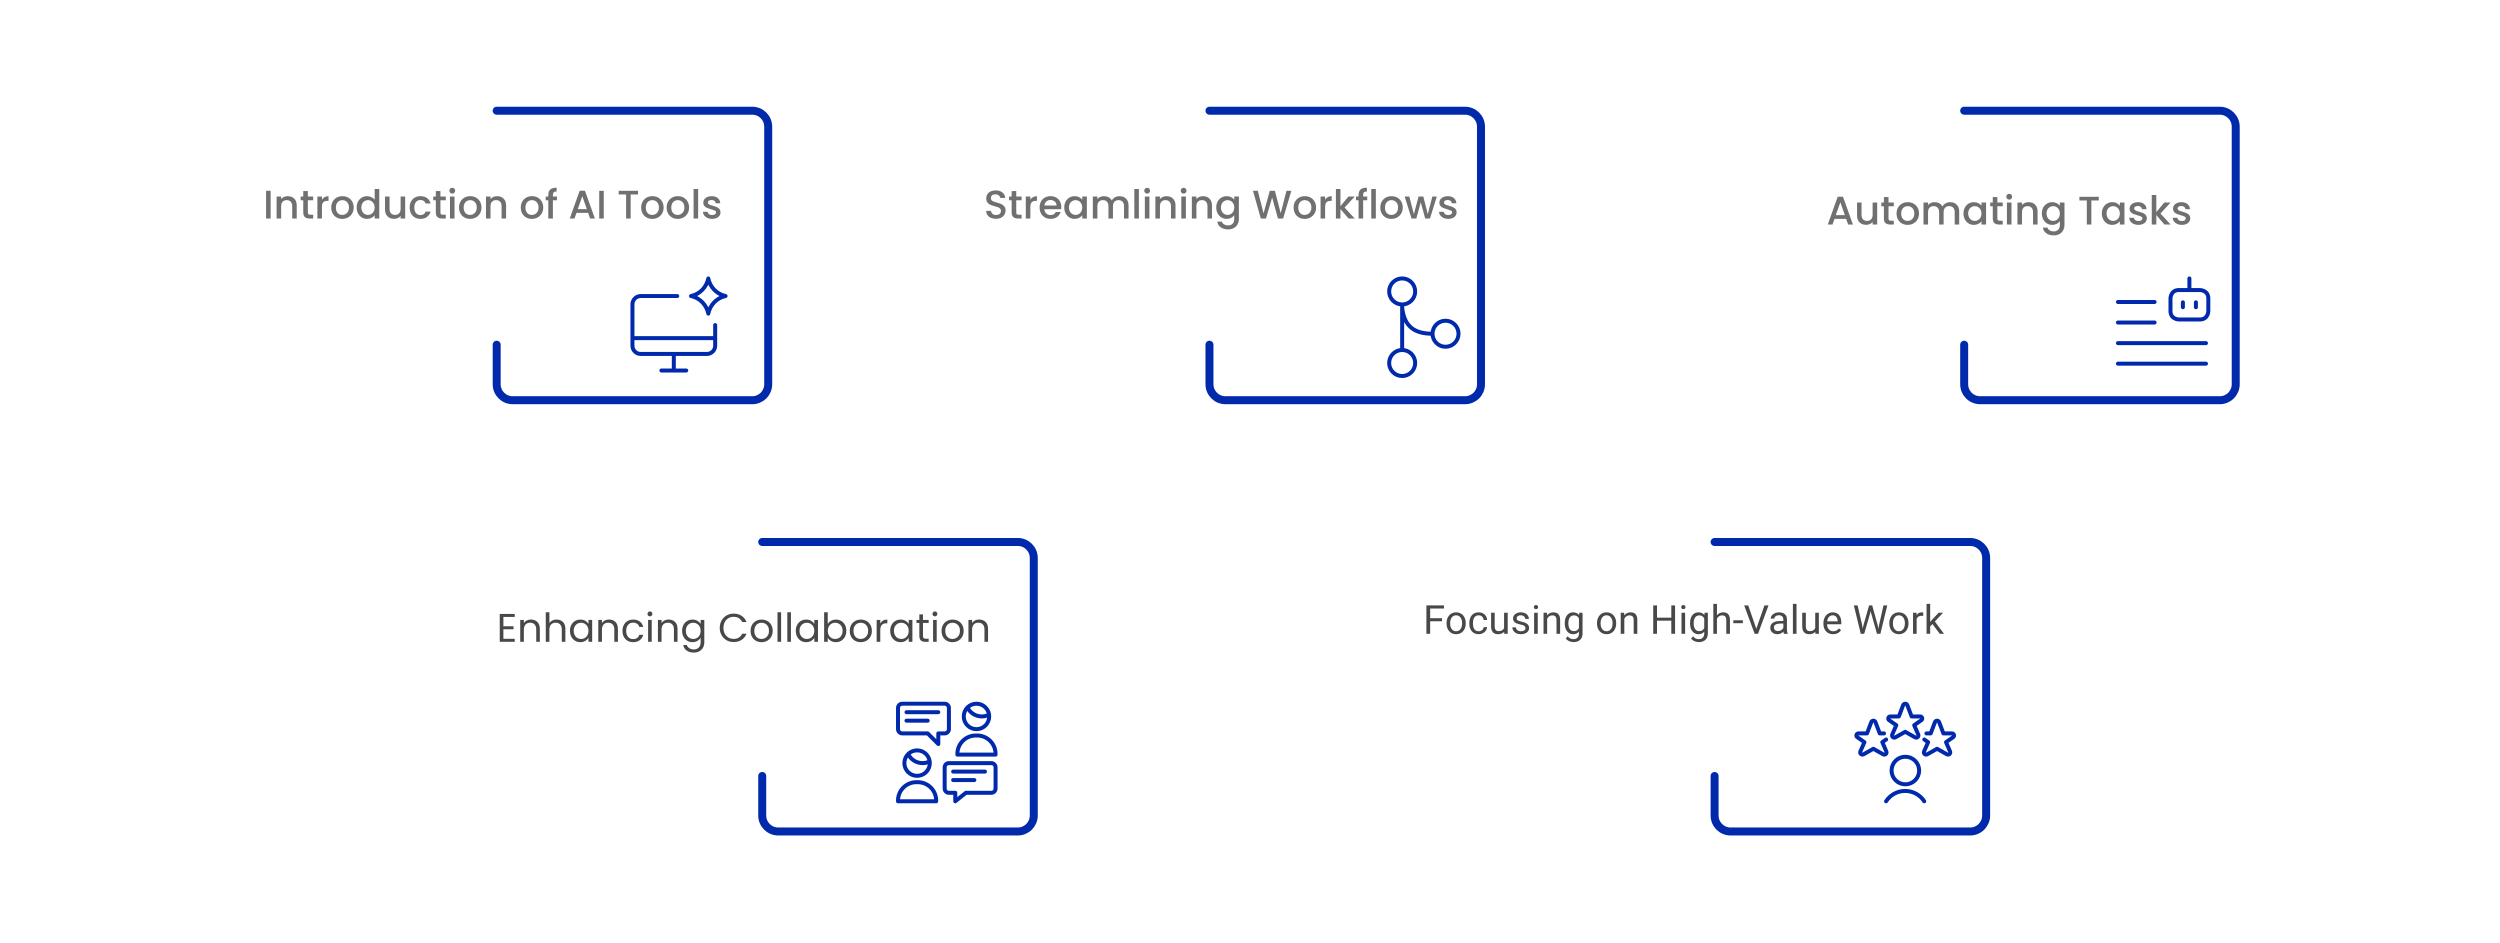<svg width="1400" height="528" viewBox="0 0 1400 528" fill="none" xmlns="http://www.w3.org/2000/svg">
<path d="M278.14 62H421.256C426.196 62 430.201 66.005 430.201 70.945V215.179C430.201 220.119 426.196 224.124 421.256 224.124H287.085C282.145 224.124 278.14 220.119 278.14 215.179V193.04" stroke="#0129AC" stroke-width="4.472" stroke-linecap="round"/>
<path d="M386.973 165.771C391.795 164.801 395.677 160.871 396.648 155.922C397.62 160.871 401.5 164.801 406.323 165.771M406.323 165.777C401.5 166.746 397.618 170.677 396.648 175.626C395.676 170.677 391.795 166.746 386.973 165.777M379.259 165.778H358.804C356.244 165.778 354.17 167.853 354.17 170.412V193.585C354.17 196.144 356.244 198.218 358.804 198.218H395.866C398.425 198.218 400.499 196.144 400.499 193.585V182.036M377.335 198.216V207.484M370.384 207.487H384.282M354.17 189.343H400.499" stroke="#0129AC" stroke-width="2.236" stroke-linecap="round" stroke-linejoin="round"/>
<path d="M151.549 106.835V122.377H149V106.835H151.549ZM161.112 109.854C162.082 109.854 162.946 110.055 163.706 110.458C164.482 110.86 165.086 111.456 165.518 112.247C165.95 113.037 166.166 113.991 166.166 115.109V122.377H163.639V115.489C163.639 114.386 163.364 113.544 162.812 112.962C162.261 112.366 161.508 112.068 160.553 112.068C159.6 112.068 158.839 112.366 158.272 112.962C157.721 113.544 157.445 114.386 157.445 115.489V122.377H154.896V110.055H157.445V111.464C157.863 110.958 158.392 110.562 159.033 110.279C159.689 109.996 160.382 109.854 161.112 109.854ZM172.393 112.135V118.955C172.393 119.417 172.497 119.752 172.706 119.962C172.929 120.155 173.302 120.252 173.824 120.252H175.389V122.377H173.377C172.228 122.377 171.348 122.108 170.738 121.572C170.126 121.035 169.821 120.163 169.821 118.955V112.135H168.368V110.055H169.821V106.992H172.393V110.055H175.389V112.135H172.393ZM180.288 111.844C180.66 111.218 181.152 110.734 181.764 110.391C182.39 110.033 183.128 109.854 183.977 109.854V112.493H183.329C182.33 112.493 181.57 112.747 181.048 113.253C180.541 113.76 180.288 114.639 180.288 115.892V122.377H177.738V110.055H180.288V111.844ZM191.665 122.578C190.503 122.578 189.452 122.317 188.512 121.795C187.573 121.259 186.835 120.513 186.298 119.559C185.762 118.59 185.493 117.472 185.493 116.205C185.493 114.953 185.77 113.842 186.321 112.873C186.872 111.903 187.626 111.159 188.579 110.637C189.533 110.115 190.6 109.854 191.777 109.854C192.955 109.854 194.021 110.115 194.975 110.637C195.929 111.159 196.682 111.903 197.233 112.873C197.785 113.842 198.061 114.953 198.061 116.205C198.061 117.457 197.778 118.567 197.211 119.537C196.644 120.506 195.869 121.259 194.885 121.795C193.916 122.317 192.843 122.578 191.665 122.578ZM191.665 120.364C192.322 120.364 192.932 120.208 193.499 119.894C194.08 119.581 194.55 119.112 194.908 118.486C195.266 117.86 195.445 117.099 195.445 116.205C195.445 115.31 195.273 114.558 194.93 113.946C194.587 113.32 194.133 112.85 193.566 112.537C192.999 112.224 192.389 112.068 191.732 112.068C191.076 112.068 190.466 112.224 189.899 112.537C189.348 112.85 188.907 113.32 188.579 113.946C188.252 114.558 188.087 115.31 188.087 116.205C188.087 117.532 188.423 118.561 189.094 119.291C189.779 120.006 190.637 120.364 191.665 120.364ZM199.731 116.16C199.731 114.922 199.984 113.827 200.492 112.873C201.013 111.919 201.714 111.181 202.594 110.659C203.488 110.122 204.479 109.854 205.568 109.854C206.373 109.854 207.162 110.033 207.938 110.391C208.727 110.734 209.354 111.196 209.817 111.777V105.829H212.388V122.377H209.817V120.521C209.398 121.117 208.817 121.609 208.072 121.997C207.341 122.384 206.499 122.578 205.545 122.578C204.472 122.578 203.488 122.31 202.594 121.773C201.714 121.222 201.013 120.461 200.492 119.492C199.984 118.508 199.731 117.398 199.731 116.16ZM209.817 116.205C209.817 115.355 209.638 114.617 209.28 113.991C208.937 113.365 208.481 112.887 207.916 112.56C207.349 112.232 206.737 112.068 206.082 112.068C205.426 112.068 204.814 112.232 204.248 112.56C203.682 112.873 203.22 113.342 202.862 113.969C202.519 114.58 202.348 115.31 202.348 116.16C202.348 117.01 202.519 117.756 202.862 118.396C203.22 119.037 203.682 119.529 204.248 119.872C204.83 120.2 205.44 120.364 206.082 120.364C206.737 120.364 207.349 120.2 207.916 119.872C208.481 119.545 208.937 119.067 209.28 118.441C209.638 117.8 209.817 117.055 209.817 116.205ZM226.895 110.055V122.377H224.346V120.923C223.944 121.43 223.414 121.832 222.758 122.131C222.117 122.414 221.431 122.556 220.701 122.556C219.732 122.556 218.86 122.354 218.085 121.952C217.324 121.549 216.721 120.953 216.273 120.163C215.841 119.372 215.625 118.419 215.625 117.301V110.055H218.152V116.92C218.152 118.024 218.427 118.874 218.979 119.47C219.53 120.051 220.283 120.342 221.238 120.342C222.192 120.342 222.944 120.051 223.496 119.47C224.062 118.874 224.346 118.024 224.346 116.92V110.055H226.895ZM229.409 116.205C229.409 114.938 229.662 113.827 230.169 112.873C230.69 111.903 231.406 111.159 232.316 110.637C233.225 110.115 234.268 109.854 235.447 109.854C236.937 109.854 238.167 110.212 239.136 110.927C240.12 111.628 240.783 112.635 241.126 113.946H238.376C238.152 113.335 237.795 112.858 237.303 112.515C236.811 112.172 236.191 112.001 235.447 112.001C234.402 112.001 233.568 112.373 232.942 113.119C232.33 113.849 232.025 114.878 232.025 116.205C232.025 117.532 232.33 118.567 232.942 119.313C233.568 120.059 234.402 120.431 235.447 120.431C236.922 120.431 237.899 119.783 238.376 118.486H241.126C240.769 119.738 240.098 120.736 239.114 121.482C238.13 122.212 236.907 122.578 235.447 122.578C234.268 122.578 233.225 122.317 232.316 121.795C231.406 121.259 230.69 120.513 230.169 119.559C229.662 118.59 229.409 117.472 229.409 116.205ZM246.641 112.135V118.955C246.641 119.417 246.745 119.752 246.954 119.962C247.178 120.155 247.55 120.252 248.072 120.252H249.637V122.377H247.625C246.477 122.377 245.598 122.108 244.986 121.572C244.375 121.035 244.069 120.163 244.069 118.955V112.135H242.616V110.055H244.069V106.992H246.641V110.055H249.637V112.135H246.641ZM253.284 108.423C252.822 108.423 252.434 108.266 252.121 107.953C251.808 107.64 251.651 107.252 251.651 106.79C251.651 106.329 251.808 105.941 252.121 105.628C252.434 105.315 252.822 105.158 253.284 105.158C253.731 105.158 254.111 105.315 254.424 105.628C254.737 105.941 254.894 106.329 254.894 106.79C254.894 107.252 254.737 107.64 254.424 107.953C254.111 108.266 253.731 108.423 253.284 108.423ZM254.536 110.055V122.377H251.987V110.055H254.536ZM263.228 122.578C262.065 122.578 261.014 122.317 260.075 121.795C259.136 121.259 258.398 120.513 257.861 119.559C257.324 118.59 257.056 117.472 257.056 116.205C257.056 114.953 257.331 113.842 257.883 112.873C258.435 111.903 259.187 111.159 260.142 110.637C261.096 110.115 262.161 109.854 263.34 109.854C264.517 109.854 265.583 110.115 266.537 110.637C267.491 111.159 268.244 111.903 268.796 112.873C269.347 113.842 269.623 114.953 269.623 116.205C269.623 117.457 269.339 118.567 268.774 119.537C268.207 120.506 267.432 121.259 266.448 121.795C265.479 122.317 264.405 122.578 263.228 122.578ZM263.228 120.364C263.883 120.364 264.495 120.208 265.062 119.894C265.643 119.581 266.113 119.112 266.47 118.486C266.828 117.86 267.007 117.099 267.007 116.205C267.007 115.31 266.835 114.558 266.493 113.946C266.149 113.32 265.694 112.85 265.129 112.537C264.562 112.224 263.95 112.068 263.295 112.068C262.639 112.068 262.027 112.224 261.461 112.537C260.909 112.85 260.47 113.32 260.142 113.946C259.813 114.558 259.65 115.31 259.65 116.205C259.65 117.532 259.985 118.561 260.656 119.291C261.342 120.006 262.199 120.364 263.228 120.364ZM278.36 109.854C279.328 109.854 280.194 110.055 280.954 110.458C281.729 110.86 282.333 111.456 282.765 112.247C283.197 113.037 283.414 113.991 283.414 115.109V122.377H280.887V115.489C280.887 114.386 280.611 113.544 280.06 112.962C279.507 112.366 278.755 112.068 277.801 112.068C276.846 112.068 276.086 112.366 275.52 112.962C274.968 113.544 274.693 114.386 274.693 115.489V122.377H272.144V110.055H274.693V111.464C275.11 110.958 275.639 110.562 276.28 110.279C276.936 109.996 277.629 109.854 278.36 109.854ZM297.818 122.578C296.656 122.578 295.605 122.317 294.665 121.795C293.726 121.259 292.988 120.513 292.451 119.559C291.915 118.59 291.646 117.472 291.646 116.205C291.646 114.953 291.923 113.842 292.474 112.873C293.026 111.903 293.779 111.159 294.732 110.637C295.687 110.115 296.753 109.854 297.93 109.854C299.109 109.854 300.174 110.115 301.128 110.637C302.083 111.159 302.835 111.903 303.386 112.873C303.939 113.842 304.214 114.953 304.214 116.205C304.214 117.457 303.931 118.567 303.364 119.537C302.798 120.506 302.022 121.259 301.038 121.795C300.07 122.317 298.997 122.578 297.818 122.578ZM297.818 120.364C298.475 120.364 299.086 120.208 299.652 119.894C300.233 119.581 300.703 119.112 301.061 118.486C301.419 117.86 301.598 117.099 301.598 116.205C301.598 115.31 301.426 114.558 301.083 113.946C300.741 113.32 300.286 112.85 299.719 112.537C299.153 112.224 298.542 112.068 297.885 112.068C297.23 112.068 296.619 112.224 296.052 112.537C295.501 112.85 295.061 113.32 294.732 113.946C294.405 114.558 294.24 115.31 294.24 116.205C294.24 117.532 294.576 118.561 295.247 119.291C295.933 120.006 296.79 120.364 297.818 120.364ZM311.9 112.135H309.619V122.377H307.047V112.135H305.594V110.055H307.047V109.183C307.047 107.767 307.421 106.738 308.165 106.097C308.925 105.441 310.111 105.113 311.721 105.113V107.238C310.946 107.238 310.401 107.386 310.088 107.685C309.775 107.968 309.619 108.468 309.619 109.183V110.055H311.9V112.135ZM329.337 119.201H322.83L321.712 122.377H319.051L324.619 106.813H327.571L333.139 122.377H330.456L329.337 119.201ZM328.622 117.122L326.095 109.899L323.546 117.122H328.622ZM338.109 106.835V122.377H335.56V106.835H338.109ZM357.305 106.835V108.915H353.168V122.377H350.619V108.915H346.46V106.835H357.305ZM365.232 122.578C364.069 122.578 363.018 122.317 362.079 121.795C361.139 121.259 360.401 120.513 359.865 119.559C359.328 118.59 359.06 117.472 359.06 116.205C359.06 114.953 359.336 113.842 359.887 112.873C360.439 111.903 361.192 111.159 362.146 110.637C363.101 110.115 364.166 109.854 365.343 109.854C366.522 109.854 367.587 110.115 368.541 110.637C369.496 111.159 370.248 111.903 370.8 112.873C371.352 113.842 371.627 114.953 371.627 116.205C371.627 117.457 371.344 118.567 370.777 119.537C370.212 120.506 369.436 121.259 368.452 121.795C367.483 122.317 366.41 122.578 365.232 122.578ZM365.232 120.364C365.888 120.364 366.499 120.208 367.065 119.894C367.647 119.581 368.116 119.112 368.474 118.486C368.832 117.86 369.011 117.099 369.011 116.205C369.011 115.31 368.84 114.558 368.496 113.946C368.154 113.32 367.699 112.85 367.132 112.537C366.567 112.224 365.955 112.068 365.299 112.068C364.643 112.068 364.032 112.224 363.465 112.537C362.914 112.85 362.474 113.32 362.146 113.946C361.818 114.558 361.654 115.31 361.654 116.205C361.654 117.532 361.989 118.561 362.66 119.291C363.346 120.006 364.203 120.364 365.232 120.364ZM379.492 122.578C378.329 122.578 377.278 122.317 376.339 121.795C375.4 121.259 374.662 120.513 374.125 119.559C373.588 118.59 373.32 117.472 373.32 116.205C373.32 114.953 373.596 113.842 374.147 112.873C374.7 111.903 375.452 111.159 376.406 110.637C377.361 110.115 378.426 109.854 379.604 109.854C380.782 109.854 381.848 110.115 382.801 110.637C383.756 111.159 384.509 111.903 385.06 112.873C385.612 113.842 385.887 114.953 385.887 116.205C385.887 117.457 385.604 118.567 385.038 119.537C384.472 120.506 383.696 121.259 382.712 121.795C381.744 122.317 380.67 122.578 379.492 122.578ZM379.492 120.364C380.148 120.364 380.76 120.208 381.325 119.894C381.907 119.581 382.376 119.112 382.734 118.486C383.092 117.86 383.271 117.099 383.271 116.205C383.271 115.31 383.1 114.558 382.757 113.946C382.414 113.32 381.959 112.85 381.393 112.537C380.827 112.224 380.215 112.068 379.559 112.068C378.904 112.068 378.292 112.224 377.725 112.537C377.174 112.85 376.735 113.32 376.406 113.946C376.078 114.558 375.914 115.31 375.914 116.205C375.914 117.532 376.249 118.561 376.92 119.291C377.607 120.006 378.463 120.364 379.492 120.364ZM390.957 105.829V122.377H388.407V105.829H390.957ZM398.777 122.578C397.807 122.578 396.935 122.407 396.16 122.064C395.4 121.706 394.796 121.228 394.349 120.632C393.902 120.021 393.663 119.343 393.633 118.598H396.272C396.317 119.12 396.563 119.559 397.01 119.917C397.472 120.26 398.045 120.431 398.732 120.431C399.448 120.431 399.999 120.297 400.387 120.029C400.789 119.746 400.99 119.388 400.99 118.955C400.99 118.494 400.767 118.15 400.32 117.927C399.887 117.703 399.194 117.457 398.24 117.189C397.315 116.935 396.563 116.689 395.981 116.451C395.4 116.213 394.892 115.847 394.461 115.355C394.043 114.863 393.835 114.215 393.835 113.41C393.835 112.753 394.028 112.157 394.416 111.621C394.803 111.069 395.355 110.637 396.071 110.324C396.801 110.011 397.636 109.854 398.575 109.854C399.976 109.854 401.102 110.212 401.952 110.927C402.816 111.628 403.278 112.59 403.338 113.812H400.789C400.745 113.261 400.521 112.82 400.118 112.493C399.716 112.165 399.171 112.001 398.486 112.001C397.815 112.001 397.301 112.127 396.943 112.381C396.585 112.635 396.406 112.97 396.406 113.387C396.406 113.715 396.525 113.991 396.764 114.215C397.002 114.438 397.293 114.617 397.636 114.751C397.978 114.871 398.486 115.027 399.157 115.221C400.051 115.459 400.781 115.705 401.348 115.959C401.93 116.197 402.428 116.555 402.847 117.032C403.264 117.51 403.479 118.142 403.495 118.933C403.495 119.634 403.3 120.26 402.914 120.811C402.526 121.363 401.974 121.795 401.259 122.108C400.558 122.421 399.73 122.578 398.777 122.578Z" fill="#707070"/>
<path d="M677.299 62H820.415C825.355 62 829.36 66.005 829.36 70.945V215.179C829.36 220.119 825.355 224.124 820.415 224.124H686.244C681.304 224.124 677.299 220.119 677.299 215.179V193.04" stroke="#0129AC" stroke-width="4.472" stroke-linecap="round"/>
<path d="M557.753 122.533C556.71 122.533 555.771 122.354 554.935 121.997C554.1 121.624 553.445 121.102 552.968 120.431C552.49 119.76 552.252 118.978 552.252 118.083H554.98C555.039 118.754 555.301 119.305 555.763 119.738C556.24 120.171 556.903 120.386 557.753 120.386C558.633 120.386 559.318 120.177 559.81 119.76C560.302 119.328 560.548 118.776 560.548 118.106C560.548 117.583 560.392 117.159 560.079 116.831C559.78 116.503 559.4 116.25 558.938 116.071C558.491 115.892 557.865 115.698 557.06 115.489C556.046 115.221 555.218 114.953 554.578 114.684C553.951 114.401 553.415 113.969 552.968 113.387C552.52 112.806 552.297 112.031 552.297 111.062C552.297 110.167 552.52 109.384 552.968 108.714C553.415 108.043 554.041 107.528 554.846 107.171C555.651 106.813 556.582 106.634 557.641 106.634C559.147 106.634 560.377 107.014 561.331 107.774C562.3 108.52 562.837 109.549 562.941 110.86H560.123C560.079 110.293 559.81 109.809 559.318 109.407C558.826 109.004 558.178 108.803 557.373 108.803C556.643 108.803 556.046 108.99 555.584 109.362C555.122 109.734 554.891 110.271 554.891 110.972C554.891 111.45 555.033 111.844 555.316 112.157C555.614 112.456 555.986 112.694 556.434 112.873C556.881 113.052 557.492 113.245 558.267 113.454C559.296 113.737 560.131 114.021 560.772 114.304C561.428 114.587 561.979 115.027 562.427 115.623C562.888 116.205 563.12 116.987 563.12 117.971C563.12 118.762 562.904 119.507 562.471 120.208C562.054 120.909 561.435 121.474 560.615 121.907C559.81 122.324 558.857 122.533 557.753 122.533ZM569.102 112.135V118.955C569.102 119.417 569.207 119.752 569.415 119.962C569.638 120.155 570.012 120.252 570.533 120.252H572.098V122.377H570.086C568.938 122.377 568.058 122.108 567.447 121.572C566.836 121.035 566.53 120.163 566.53 118.955V112.135H565.077V110.055H566.53V106.992H569.102V110.055H572.098V112.135H569.102ZM576.998 111.844C577.37 111.218 577.862 110.734 578.474 110.391C579.1 110.033 579.838 109.854 580.687 109.854V112.493H580.039C579.039 112.493 578.279 112.747 577.758 113.253C577.25 113.76 576.998 114.639 576.998 115.892V122.377H574.448V110.055H576.998V111.844ZM594.324 115.914C594.324 116.376 594.293 116.794 594.234 117.166H584.82C584.894 118.15 585.259 118.941 585.916 119.537C586.571 120.133 587.376 120.431 588.331 120.431C589.701 120.431 590.671 119.858 591.238 118.709H593.987C593.615 119.842 592.937 120.774 591.953 121.505C590.984 122.22 589.776 122.578 588.331 122.578C587.152 122.578 586.094 122.317 585.155 121.795C584.231 121.259 583.5 120.513 582.964 119.559C582.442 118.59 582.181 117.472 582.181 116.205C582.181 114.938 582.434 113.827 582.941 112.873C583.462 111.903 584.186 111.159 585.111 110.637C586.05 110.115 587.123 109.854 588.331 109.854C589.493 109.854 590.529 110.108 591.439 110.614C592.348 111.121 593.056 111.836 593.563 112.761C594.07 113.67 594.324 114.721 594.324 115.914ZM591.663 115.109C591.647 114.17 591.311 113.417 590.656 112.851C590 112.284 589.187 112.001 588.219 112.001C587.339 112.001 586.586 112.284 585.96 112.851C585.334 113.402 584.961 114.155 584.842 115.109H591.663ZM595.982 116.16C595.982 114.922 596.236 113.827 596.742 112.873C597.264 111.919 597.965 111.181 598.844 110.659C599.739 110.122 600.722 109.854 601.796 109.854C602.765 109.854 603.607 110.047 604.323 110.435C605.054 110.808 605.635 111.277 606.067 111.844V110.055H608.639V122.377H606.067V120.543C605.635 121.124 605.046 121.609 604.3 121.997C603.556 122.384 602.706 122.578 601.751 122.578C600.693 122.578 599.724 122.31 598.844 121.773C597.965 121.222 597.264 120.461 596.742 119.492C596.236 118.508 595.982 117.398 595.982 116.16ZM606.067 116.205C606.067 115.355 605.888 114.617 605.53 113.991C605.188 113.365 604.733 112.887 604.166 112.56C603.6 112.232 602.989 112.068 602.333 112.068C601.677 112.068 601.066 112.232 600.499 112.56C599.933 112.873 599.47 113.342 599.112 113.969C598.77 114.58 598.598 115.31 598.598 116.16C598.598 117.01 598.77 117.756 599.112 118.396C599.47 119.037 599.933 119.529 600.499 119.872C601.08 120.2 601.692 120.364 602.333 120.364C602.989 120.364 603.6 120.2 604.166 119.872C604.733 119.545 605.188 119.067 605.53 118.441C605.888 117.8 606.067 117.055 606.067 116.205ZM626.903 109.854C627.872 109.854 628.736 110.055 629.497 110.458C630.271 110.86 630.875 111.456 631.308 112.247C631.755 113.037 631.979 113.991 631.979 115.109V122.377H629.452V115.489C629.452 114.386 629.176 113.544 628.625 112.962C628.073 112.366 627.32 112.068 626.366 112.068C625.412 112.068 624.652 112.366 624.085 112.962C623.534 113.544 623.258 114.386 623.258 115.489V122.377H620.731V115.489C620.731 114.386 620.455 113.544 619.903 112.962C619.352 112.366 618.599 112.068 617.645 112.068C616.691 112.068 615.931 112.366 615.364 112.962C614.813 113.544 614.537 114.386 614.537 115.489V122.377H611.987V110.055H614.537V111.464C614.954 110.958 615.484 110.562 616.124 110.279C616.765 109.996 617.451 109.854 618.181 109.854C619.165 109.854 620.045 110.063 620.82 110.48C621.595 110.897 622.192 111.501 622.609 112.291C622.982 111.546 623.563 110.958 624.353 110.525C625.144 110.078 625.994 109.854 626.903 109.854ZM637.772 105.829V122.377H635.222V105.829H637.772ZM642.416 108.423C641.953 108.423 641.566 108.266 641.253 107.953C640.94 107.64 640.784 107.252 640.784 106.79C640.784 106.329 640.94 105.941 641.253 105.628C641.566 105.315 641.953 105.158 642.416 105.158C642.863 105.158 643.244 105.315 643.557 105.628C643.87 105.941 644.026 106.329 644.026 106.79C644.026 107.252 643.87 107.64 643.557 107.953C643.244 108.266 642.863 108.423 642.416 108.423ZM643.669 110.055V122.377H641.119V110.055H643.669ZM653.232 109.854C654.201 109.854 655.065 110.055 655.826 110.458C656.6 110.86 657.204 111.456 657.637 112.247C658.07 113.037 658.285 113.991 658.285 115.109V122.377H655.758V115.489C655.758 114.386 655.482 113.544 654.931 112.962C654.38 112.366 653.626 112.068 652.672 112.068C651.719 112.068 650.958 112.366 650.392 112.962C649.84 113.544 649.564 114.386 649.564 115.489V122.377H647.015V110.055H649.564V111.464C649.981 110.958 650.511 110.562 651.152 110.279C651.808 109.996 652.501 109.854 653.232 109.854ZM662.834 108.423C662.372 108.423 661.984 108.266 661.671 107.953C661.358 107.64 661.201 107.252 661.201 106.79C661.201 106.329 661.358 105.941 661.671 105.628C661.984 105.315 662.372 105.158 662.834 105.158C663.281 105.158 663.661 105.315 663.974 105.628C664.287 105.941 664.444 106.329 664.444 106.79C664.444 107.252 664.287 107.64 663.974 107.953C663.661 108.266 663.281 108.423 662.834 108.423ZM664.086 110.055V122.377H661.537V110.055H664.086ZM673.65 109.854C674.618 109.854 675.484 110.055 676.244 110.458C677.019 110.86 677.623 111.456 678.055 112.247C678.487 113.037 678.704 113.991 678.704 115.109V122.377H676.177V115.489C676.177 114.386 675.901 113.544 675.35 112.962C674.797 112.366 674.045 112.068 673.091 112.068C672.136 112.068 671.376 112.366 670.81 112.962C670.258 113.544 669.983 114.386 669.983 115.489V122.377H667.434V110.055H669.983V111.464C670.4 110.958 670.929 110.562 671.57 110.279C672.226 109.996 672.919 109.854 673.65 109.854ZM686.92 109.854C687.873 109.854 688.717 110.047 689.447 110.435C690.192 110.808 690.774 111.277 691.191 111.844V110.055H693.762V122.578C693.762 123.711 693.524 124.717 693.047 125.597C692.569 126.491 691.876 127.192 690.967 127.699C690.073 128.205 688.999 128.459 687.747 128.459C686.078 128.459 684.691 128.064 683.588 127.274C682.484 126.499 681.858 125.44 681.709 124.099H684.236C684.43 124.739 684.84 125.254 685.466 125.641C686.107 126.044 686.867 126.245 687.747 126.245C688.776 126.245 689.603 125.932 690.229 125.306C690.87 124.68 691.191 123.771 691.191 122.578V120.521C690.758 121.102 690.17 121.594 689.424 121.997C688.694 122.384 687.859 122.578 686.92 122.578C685.846 122.578 684.862 122.31 683.968 121.773C683.088 121.222 682.388 120.461 681.866 119.492C681.359 118.508 681.106 117.398 681.106 116.16C681.106 114.922 681.359 113.827 681.866 112.873C682.388 111.919 683.088 111.181 683.968 110.659C684.862 110.122 685.846 109.854 686.92 109.854ZM691.191 116.205C691.191 115.355 691.012 114.617 690.654 113.991C690.311 113.365 689.857 112.887 689.29 112.56C688.723 112.232 688.113 112.068 687.456 112.068C686.8 112.068 686.19 112.232 685.623 112.56C685.056 112.873 684.594 113.342 684.236 113.969C683.893 114.58 683.722 115.31 683.722 116.16C683.722 117.01 683.893 117.756 684.236 118.396C684.594 119.037 685.056 119.529 685.623 119.872C686.204 120.2 686.816 120.364 687.456 120.364C688.113 120.364 688.723 120.2 689.29 119.872C689.857 119.545 690.311 119.067 690.654 118.441C691.012 117.8 691.191 117.055 691.191 116.205ZM723.157 106.835L718.551 122.377H715.666L712.401 110.614L708.935 122.377L706.073 122.399L701.667 106.835H704.373L707.593 119.492L711.082 106.835H713.944L717.187 119.425L720.429 106.835H723.157ZM730.605 122.578C729.442 122.578 728.391 122.317 727.452 121.795C726.513 121.259 725.775 120.513 725.238 119.559C724.701 118.59 724.433 117.472 724.433 116.205C724.433 114.953 724.708 113.842 725.26 112.873C725.812 111.903 726.564 111.159 727.519 110.637C728.473 110.115 729.538 109.854 730.717 109.854C731.894 109.854 732.959 110.115 733.914 110.637C734.868 111.159 735.621 111.903 736.173 112.873C736.724 113.842 737 114.953 737 116.205C737 117.457 736.716 118.567 736.151 119.537C735.584 120.506 734.809 121.259 733.825 121.795C732.855 122.317 731.782 122.578 730.605 122.578ZM730.605 120.364C731.26 120.364 731.872 120.208 732.438 119.894C733.02 119.581 733.489 119.112 733.847 118.486C734.205 117.86 734.384 117.099 734.384 116.205C734.384 115.31 734.212 114.558 733.87 113.946C733.526 113.32 733.071 112.85 732.506 112.537C731.939 112.224 731.327 112.068 730.672 112.068C730.016 112.068 729.404 112.224 728.838 112.537C728.286 112.85 727.846 113.32 727.519 113.946C727.19 114.558 727.027 115.31 727.027 116.205C727.027 117.532 727.362 118.561 728.033 119.291C728.719 120.006 729.576 120.364 730.605 120.364ZM742.069 111.844C742.442 111.218 742.934 110.734 743.544 110.391C744.171 110.033 744.909 109.854 745.758 109.854V112.493H745.11C744.111 112.493 743.351 112.747 742.829 113.253C742.322 113.76 742.069 114.639 742.069 115.892V122.377H739.519V110.055H742.069V111.844ZM752.977 116.227L758.657 122.377H755.213L750.651 117.077V122.377H748.102V105.829H750.651V115.444L755.123 110.055H758.657L752.977 116.227ZM765.649 112.135H763.368V122.377H760.797V112.135H759.343V110.055H760.797V109.183C760.797 107.767 761.17 106.738 761.915 106.097C762.675 105.441 763.86 105.113 765.47 105.113V107.238C764.695 107.238 764.151 107.386 763.838 107.685C763.525 107.968 763.368 108.468 763.368 109.183V110.055H765.649V112.135ZM770.458 105.829V122.377H767.909V105.829H770.458ZM779.15 122.578C777.987 122.578 776.936 122.317 775.997 121.795C775.058 121.259 774.32 120.513 773.783 119.559C773.247 118.59 772.978 117.472 772.978 116.205C772.978 114.953 773.253 113.842 773.806 112.873C774.357 111.903 775.109 111.159 776.064 110.637C777.018 110.115 778.084 109.854 779.262 109.854C780.439 109.854 781.505 110.115 782.46 110.637C783.413 111.159 784.166 111.903 784.718 112.873C785.27 113.842 785.546 114.953 785.546 116.205C785.546 117.457 785.262 118.567 784.696 119.537C784.129 120.506 783.354 121.259 782.37 121.795C781.401 122.317 780.328 122.578 779.15 122.578ZM779.15 120.364C779.805 120.364 780.417 120.208 780.984 119.894C781.565 119.581 782.035 119.112 782.393 118.486C782.75 117.86 782.929 117.099 782.929 116.205C782.929 115.31 782.757 114.558 782.415 113.946C782.072 113.32 781.617 112.85 781.051 112.537C780.484 112.224 779.873 112.068 779.217 112.068C778.561 112.068 777.949 112.224 777.384 112.537C776.831 112.85 776.392 113.32 776.064 113.946C775.736 114.558 775.572 115.31 775.572 116.205C775.572 117.532 775.908 118.561 776.579 119.291C777.264 120.006 778.122 120.364 779.15 120.364ZM804.613 110.055L800.789 122.377H798.105L795.623 113.275L793.141 122.377H790.457L786.611 110.055H789.205L791.777 119.962L794.393 110.055H797.054L799.559 119.917L802.108 110.055H804.613ZM810.99 122.578C810.022 122.578 809.15 122.407 808.374 122.064C807.613 121.706 807.01 121.228 806.562 120.632C806.115 120.021 805.877 119.343 805.847 118.598H808.486C808.53 119.12 808.776 119.559 809.224 119.917C809.686 120.26 810.26 120.431 810.945 120.431C811.661 120.431 812.213 120.297 812.6 120.029C813.003 119.746 813.204 119.388 813.204 118.955C813.204 118.494 812.98 118.15 812.533 117.927C812.102 117.703 811.408 117.457 810.454 117.189C809.53 116.935 808.776 116.689 808.195 116.451C807.614 116.213 807.107 115.847 806.674 115.355C806.257 114.863 806.048 114.215 806.048 113.41C806.048 112.753 806.243 112.157 806.63 111.621C807.018 111.069 807.569 110.637 808.284 110.324C809.016 110.011 809.85 109.854 810.789 109.854C812.191 109.854 813.316 110.212 814.166 110.927C815.031 111.628 815.493 112.59 815.552 113.812H813.003C812.958 113.261 812.734 112.82 812.332 112.493C811.929 112.165 811.386 112.001 810.699 112.001C810.029 112.001 809.514 112.127 809.156 112.381C808.799 112.635 808.62 112.97 808.62 113.387C808.62 113.715 808.739 113.991 808.978 114.215C809.217 114.438 809.508 114.617 809.85 114.751C810.193 114.871 810.699 115.027 811.37 115.221C812.265 115.459 812.996 115.705 813.562 115.959C814.143 116.197 814.643 116.555 815.06 117.032C815.478 117.51 815.694 118.142 815.708 118.933C815.708 119.634 815.515 120.26 815.127 120.811C814.74 121.363 814.188 121.795 813.472 122.108C812.772 122.421 811.945 122.578 810.99 122.578Z" fill="#707070"/>
<path d="M802.207 186.89C802.206 190.915 805.467 194.179 809.492 194.179C813.516 194.179 816.777 190.915 816.776 186.89C816.777 182.865 813.516 179.601 809.492 179.601C805.467 179.601 802.206 182.865 802.207 186.89ZM802.207 186.89C792.498 186.89 786.426 183.247 785.212 172.318M785.212 170.495V195.999M777.928 163.211C777.927 167.236 781.188 170.5 785.212 170.5C789.236 170.5 792.499 167.236 792.498 163.211C792.499 159.186 789.236 155.922 785.212 155.922C781.188 155.922 777.927 159.186 777.928 163.211ZM777.928 203.283C777.927 207.309 781.188 210.573 785.212 210.573C789.236 210.573 792.499 207.309 792.498 203.283C792.499 199.258 789.236 195.994 785.212 195.994C781.188 195.994 777.927 199.258 777.928 203.283Z" stroke="#0129AC" stroke-width="2.236" stroke-linecap="round" stroke-linejoin="round"/>
<path d="M1099.94 62H1243.06C1248 62 1252 66.005 1252 70.945V215.179C1252 220.119 1248 224.124 1243.06 224.124H1108.88C1103.94 224.124 1099.94 220.119 1099.94 215.179V193.04" stroke="#0129AC" stroke-width="4.472" stroke-linecap="round"/>
<path d="M1033.84 122.559H1027.33L1026.21 125.734H1023.55L1029.12 110.17H1032.07L1037.64 125.734H1034.95L1033.84 122.559ZM1033.12 120.479L1030.59 113.256L1028.04 120.479H1033.12ZM1051.22 113.413V125.734H1048.67V124.281C1048.27 124.787 1047.74 125.19 1047.08 125.488C1046.44 125.771 1045.75 125.913 1045.02 125.913C1044.05 125.913 1043.18 125.712 1042.41 125.309C1041.65 124.907 1041.04 124.311 1040.6 123.52C1040.16 122.73 1039.95 121.776 1039.95 120.658V113.413H1042.47V120.278C1042.47 121.382 1042.75 122.231 1043.3 122.827C1043.85 123.409 1044.61 123.699 1045.56 123.699C1046.51 123.699 1047.27 123.409 1047.82 122.827C1048.38 122.231 1048.67 121.382 1048.67 120.278V113.413H1051.22ZM1057.56 115.493V122.313C1057.56 122.775 1057.66 123.11 1057.87 123.319C1058.09 123.513 1058.46 123.61 1058.99 123.61H1060.55V125.734H1058.54C1057.39 125.734 1056.51 125.466 1055.9 124.929C1055.29 124.393 1054.98 123.52 1054.98 122.313V115.493H1053.53V113.413H1054.98V110.349H1057.56V113.413H1060.55V115.493H1057.56ZM1068.25 125.936C1067.08 125.936 1066.03 125.675 1065.09 125.153C1064.15 124.616 1063.42 123.87 1062.88 122.917C1062.34 121.947 1062.07 120.829 1062.07 119.562C1062.07 118.31 1062.35 117.2 1062.9 116.23C1063.45 115.261 1064.21 114.516 1065.16 113.994C1066.11 113.472 1067.18 113.212 1068.36 113.212C1069.53 113.212 1070.6 113.472 1071.56 113.994C1072.51 114.516 1073.26 115.261 1073.82 116.23C1074.37 117.2 1074.65 118.31 1074.65 119.562C1074.65 120.815 1074.36 121.925 1073.8 122.894C1073.23 123.864 1072.46 124.616 1071.47 125.153C1070.5 125.675 1069.42 125.936 1068.25 125.936ZM1068.25 123.722C1068.9 123.722 1069.51 123.565 1070.08 123.252C1070.67 122.939 1071.14 122.469 1071.49 121.843C1071.85 121.217 1072.03 120.457 1072.03 119.562C1072.03 118.668 1071.85 117.915 1071.52 117.304C1071.17 116.678 1070.71 116.208 1070.15 115.895C1069.58 115.582 1068.97 115.425 1068.31 115.425C1067.66 115.425 1067.05 115.582 1066.48 115.895C1065.93 116.208 1065.49 116.678 1065.16 117.304C1064.83 117.915 1064.67 118.668 1064.67 119.562C1064.67 120.89 1065 121.918 1065.67 122.648C1066.36 123.364 1067.22 123.722 1068.25 123.722ZM1092.08 113.212C1093.05 113.212 1093.91 113.413 1094.67 113.815C1095.44 114.218 1096.05 114.814 1096.48 115.604C1096.93 116.395 1097.15 117.349 1097.15 118.467V125.734H1094.63V118.847C1094.63 117.743 1094.35 116.901 1093.8 116.32C1093.25 115.724 1092.49 115.425 1091.54 115.425C1090.59 115.425 1089.83 115.724 1089.26 116.32C1088.71 116.901 1088.43 117.743 1088.43 118.847V125.734H1085.91V118.847C1085.91 117.743 1085.63 116.901 1085.08 116.32C1084.53 115.724 1083.77 115.425 1082.82 115.425C1081.87 115.425 1081.11 115.724 1080.54 116.32C1079.99 116.901 1079.71 117.743 1079.71 118.847V125.734H1077.16V113.413H1079.71V114.822C1080.13 114.315 1080.66 113.919 1081.3 113.636C1081.94 113.354 1082.63 113.212 1083.36 113.212C1084.34 113.212 1085.22 113.421 1086 113.838C1086.77 114.255 1087.37 114.859 1087.78 115.649C1088.15 114.903 1088.73 114.315 1089.53 113.882C1090.32 113.435 1091.17 113.212 1092.08 113.212ZM1099.55 119.518C1099.55 118.28 1099.8 117.184 1100.31 116.23C1100.83 115.277 1101.53 114.539 1102.41 114.017C1103.3 113.48 1104.29 113.212 1105.36 113.212C1106.33 113.212 1107.17 113.405 1107.89 113.793C1108.61 114.165 1109.2 114.635 1109.63 115.202V113.413H1112.2V125.734H1109.63V123.901C1109.2 124.482 1108.61 124.966 1107.87 125.354C1107.12 125.742 1106.27 125.936 1105.32 125.936C1104.25 125.936 1103.29 125.667 1102.41 125.131C1101.53 124.579 1100.83 123.819 1100.31 122.85C1099.8 121.866 1099.55 120.755 1099.55 119.518ZM1109.63 119.562C1109.63 118.713 1109.45 117.975 1109.1 117.349C1108.75 116.722 1108.3 116.245 1107.73 115.917C1107.16 115.59 1106.56 115.425 1105.9 115.425C1105.24 115.425 1104.63 115.59 1104.06 115.917C1103.49 116.23 1103.04 116.7 1102.68 117.326C1102.33 117.938 1102.16 118.668 1102.16 119.518C1102.16 120.367 1102.33 121.113 1102.68 121.754C1103.04 122.395 1103.49 122.886 1104.06 123.23C1104.65 123.557 1105.26 123.722 1105.9 123.722C1106.56 123.722 1107.16 123.557 1107.73 123.23C1108.3 122.902 1108.75 122.425 1109.1 121.799C1109.45 121.158 1109.63 120.412 1109.63 119.562ZM1118.52 115.493V122.313C1118.52 122.775 1118.63 123.11 1118.83 123.319C1119.06 123.513 1119.44 123.61 1119.95 123.61H1121.52V125.734H1119.5C1118.36 125.734 1117.48 125.466 1116.87 124.929C1116.26 124.393 1115.95 123.52 1115.95 122.313V115.493H1114.5V113.413H1115.95V110.349H1118.52V113.413H1121.52V115.493H1118.52ZM1125.17 111.78C1124.7 111.78 1124.32 111.624 1124.01 111.311C1123.7 110.998 1123.54 110.61 1123.54 110.148C1123.54 109.686 1123.7 109.298 1124.01 108.985C1124.32 108.672 1124.7 108.516 1125.17 108.516C1125.62 108.516 1126 108.672 1126.31 108.985C1126.63 109.298 1126.78 109.686 1126.78 110.148C1126.78 110.61 1126.63 110.998 1126.31 111.311C1126 111.624 1125.62 111.78 1125.17 111.78ZM1126.43 113.413V125.734H1123.88V113.413H1126.43ZM1135.99 113.212C1136.96 113.212 1137.82 113.413 1138.58 113.815C1139.35 114.218 1139.95 114.814 1140.39 115.604C1140.83 116.395 1141.04 117.349 1141.04 118.467V125.734H1138.51V118.847C1138.51 117.743 1138.23 116.901 1137.68 116.32C1137.14 115.724 1136.38 115.425 1135.43 115.425C1134.48 115.425 1133.72 115.724 1133.15 116.32C1132.6 116.901 1132.32 117.743 1132.32 118.847V125.734H1129.77V113.413H1132.32V114.822C1132.73 114.315 1133.27 113.919 1133.91 113.636C1134.57 113.354 1135.26 113.212 1135.99 113.212ZM1149.26 113.212C1150.21 113.212 1151.05 113.405 1151.78 113.793C1152.52 114.165 1153.1 114.635 1153.53 115.202V113.413H1156.1V125.936C1156.1 127.068 1155.85 128.074 1155.38 128.954C1154.9 129.849 1154.21 130.55 1153.3 131.056C1152.41 131.563 1151.34 131.817 1150.08 131.817C1148.41 131.817 1147.02 131.422 1145.93 130.632C1144.82 129.857 1144.19 128.798 1144.05 127.456H1146.57C1146.76 128.097 1147.18 128.611 1147.8 128.999C1148.44 129.402 1149.2 129.603 1150.08 129.603C1151.11 129.603 1151.94 129.29 1152.57 128.664C1153.2 128.038 1153.53 127.129 1153.53 125.936V123.878C1153.09 124.46 1152.5 124.952 1151.76 125.354C1151.02 125.742 1150.2 125.936 1149.26 125.936C1148.18 125.936 1147.2 125.667 1146.31 125.131C1145.42 124.579 1144.72 123.819 1144.2 122.85C1143.69 121.866 1143.44 120.755 1143.44 119.518C1143.44 118.28 1143.69 117.184 1144.2 116.23C1144.72 115.277 1145.42 114.539 1146.31 114.017C1147.2 113.48 1148.18 113.212 1149.26 113.212ZM1153.53 119.562C1153.53 118.713 1153.35 117.975 1152.99 117.349C1152.64 116.722 1152.19 116.245 1151.63 115.917C1151.06 115.59 1150.44 115.425 1149.79 115.425C1149.13 115.425 1148.52 115.59 1147.96 115.917C1147.39 116.23 1146.93 116.7 1146.57 117.326C1146.23 117.938 1146.06 118.668 1146.06 119.518C1146.06 120.367 1146.23 121.113 1146.57 121.754C1146.93 122.395 1147.39 122.886 1147.96 123.23C1148.54 123.557 1149.15 123.722 1149.79 123.722C1150.44 123.722 1151.06 123.557 1151.63 123.23C1152.19 122.902 1152.64 122.425 1152.99 121.799C1153.35 121.158 1153.53 120.412 1153.53 119.562ZM1175.3 110.193V112.272H1171.16V125.734H1168.61V112.272H1164.45V110.193H1175.3ZM1177.03 119.518C1177.03 118.28 1177.28 117.184 1177.79 116.23C1178.31 115.277 1179.01 114.539 1179.89 114.017C1180.79 113.48 1181.77 113.212 1182.84 113.212C1183.81 113.212 1184.66 113.405 1185.37 113.793C1186.1 114.165 1186.68 114.635 1187.12 115.202V113.413H1189.69V125.734H1187.12V123.901C1186.68 124.482 1186.09 124.966 1185.35 125.354C1184.6 125.742 1183.75 125.936 1182.8 125.936C1181.74 125.936 1180.77 125.667 1179.89 125.131C1179.01 124.579 1178.31 123.819 1177.79 122.85C1177.28 121.866 1177.03 120.755 1177.03 119.518ZM1187.12 119.562C1187.12 118.713 1186.94 117.975 1186.58 117.349C1186.23 116.722 1185.77 116.245 1185.22 115.917C1184.64 115.59 1184.03 115.425 1183.38 115.425C1182.72 115.425 1182.11 115.59 1181.55 115.917C1180.98 116.23 1180.52 116.7 1180.16 117.326C1179.81 117.938 1179.65 118.668 1179.65 119.518C1179.65 120.367 1179.81 121.113 1180.16 121.754C1180.52 122.395 1180.98 122.886 1181.55 123.23C1182.13 123.557 1182.73 123.722 1183.38 123.722C1184.03 123.722 1184.64 123.557 1185.22 123.23C1185.77 122.902 1186.23 122.425 1186.58 121.799C1186.94 121.158 1187.12 120.412 1187.12 119.562ZM1197.5 125.936C1196.54 125.936 1195.67 125.764 1194.89 125.421C1194.13 125.063 1193.52 124.586 1193.08 123.99C1192.63 123.378 1192.39 122.701 1192.36 121.955H1195C1195.04 122.477 1195.29 122.917 1195.74 123.274C1196.21 123.618 1196.78 123.789 1197.46 123.789C1198.17 123.789 1198.73 123.655 1199.11 123.386C1199.52 123.103 1199.72 122.746 1199.72 122.313C1199.72 121.851 1199.49 121.508 1199.05 121.284C1198.62 121.061 1197.93 120.815 1196.97 120.546C1196.05 120.293 1195.29 120.047 1194.71 119.808C1194.13 119.57 1193.62 119.205 1193.19 118.713C1192.77 118.221 1192.56 117.572 1192.56 116.767C1192.56 116.111 1192.76 115.515 1193.14 114.978C1193.53 114.427 1194.08 113.994 1194.8 113.681C1195.54 113.368 1196.36 113.212 1197.3 113.212C1198.71 113.212 1199.83 113.569 1200.68 114.285C1201.55 114.986 1202.01 115.948 1202.06 117.17H1199.52C1199.47 116.618 1199.25 116.178 1198.84 115.85C1198.44 115.523 1197.91 115.358 1197.21 115.358C1196.54 115.358 1196.03 115.485 1195.67 115.739C1195.31 115.992 1195.13 116.328 1195.13 116.745C1195.13 117.072 1195.26 117.349 1195.49 117.572C1195.74 117.796 1196.03 117.975 1196.36 118.109C1196.71 118.229 1197.21 118.385 1197.88 118.578C1198.78 118.817 1199.52 119.063 1200.07 119.316C1200.66 119.555 1201.16 119.912 1201.57 120.39C1202 120.867 1202.21 121.5 1202.22 122.291C1202.22 122.992 1202.03 123.618 1201.64 124.169C1201.26 124.72 1200.7 125.153 1199.99 125.466C1199.29 125.779 1198.46 125.936 1197.5 125.936ZM1209.86 119.585L1215.54 125.734H1212.09L1207.53 120.435V125.734H1204.98V109.186H1207.53V118.802L1212 113.413H1215.54L1209.86 119.585ZM1221.83 125.936C1220.86 125.936 1219.99 125.764 1219.22 125.421C1218.46 125.063 1217.85 124.586 1217.41 123.99C1216.96 123.378 1216.72 122.701 1216.69 121.955H1219.33C1219.37 122.477 1219.62 122.917 1220.07 123.274C1220.52 123.618 1221.11 123.789 1221.79 123.789C1222.5 123.789 1223.05 123.655 1223.44 123.386C1223.85 123.103 1224.05 122.746 1224.05 122.313C1224.05 121.851 1223.82 121.508 1223.38 121.284C1222.94 121.061 1222.25 120.815 1221.3 120.546C1220.37 120.293 1219.62 120.047 1219.04 119.808C1218.46 119.57 1217.95 119.205 1217.52 118.713C1217.1 118.221 1216.89 117.572 1216.89 116.767C1216.89 116.111 1217.08 115.515 1217.47 114.978C1217.86 114.427 1218.41 113.994 1219.13 113.681C1219.85 113.368 1220.69 113.212 1221.63 113.212C1223.03 113.212 1224.16 113.569 1225.01 114.285C1225.87 114.986 1226.34 115.948 1226.39 117.17H1223.85C1223.8 116.618 1223.58 116.178 1223.17 115.85C1222.77 115.523 1222.22 115.358 1221.54 115.358C1220.87 115.358 1220.36 115.485 1220 115.739C1219.64 115.992 1219.46 116.328 1219.46 116.745C1219.46 117.072 1219.59 117.349 1219.82 117.572C1220.05 117.796 1220.35 117.975 1220.69 118.109C1221.04 118.229 1221.54 118.385 1222.21 118.578C1223.11 118.817 1223.83 119.063 1224.4 119.316C1224.99 119.555 1225.49 119.912 1225.9 120.39C1226.32 120.867 1226.54 121.5 1226.55 122.291C1226.55 122.992 1226.36 123.618 1225.97 124.169C1225.58 124.72 1225.03 125.153 1224.31 125.466C1223.61 125.779 1222.78 125.936 1221.83 125.936Z" fill="#707070"/>
<path d="M1186.03 169.106H1206.58M1186.03 180.615H1206.58M1186.03 192.143H1235.35M1186.03 203.651H1235.35M1226.06 155.922V162.425M1222.42 169.298V172.039M1229.71 169.298V172.039M1220.22 162.424H1231.91C1231.91 162.424 1236.66 162.424 1236.66 167.175V174.156C1236.66 174.156 1236.66 178.908 1231.91 178.908H1220.22C1220.22 178.908 1215.47 178.908 1215.47 174.156V167.175C1215.47 167.175 1215.47 162.424 1220.22 162.424Z" stroke="#0129AC" stroke-width="2.236" stroke-linecap="round" stroke-linejoin="round"/>
<path d="M426.847 303.508H569.963C574.902 303.508 578.908 307.513 578.908 312.453V456.687C578.908 461.626 574.902 465.631 569.963 465.631H435.791C430.852 465.631 426.847 461.626 426.847 456.687V434.547" stroke="#0129AC" stroke-width="4.472" stroke-linecap="round"/>
<path d="M281.897 345.484V350.695H287.577V352.372H281.897V357.739H288.248V359.416H279.862V343.807H288.248V345.484H281.897ZM297.297 346.938C298.788 346.938 299.995 347.393 300.92 348.302C301.845 349.196 302.306 350.493 302.306 352.193V359.416H300.294V352.484C300.294 351.262 299.989 350.329 299.377 349.688C298.765 349.032 297.931 348.705 296.872 348.705C295.799 348.705 294.942 349.04 294.301 349.711C293.675 350.382 293.362 351.358 293.362 352.64V359.416H291.327V347.162H293.362V348.906C293.764 348.28 294.309 347.795 294.994 347.452C295.695 347.109 296.462 346.938 297.297 346.938ZM311.713 346.938C312.638 346.938 313.472 347.139 314.217 347.542C314.963 347.93 315.545 348.518 315.962 349.308C316.394 350.099 316.61 351.06 316.61 352.193V359.416H314.598V352.484C314.598 351.262 314.292 350.329 313.681 349.688C313.069 349.032 312.235 348.705 311.176 348.705C310.103 348.705 309.245 349.04 308.605 349.711C307.979 350.382 307.665 351.358 307.665 352.64V359.416H305.631V342.868H307.665V348.906C308.068 348.28 308.619 347.795 309.32 347.452C310.036 347.109 310.833 346.938 311.713 346.938ZM319.174 353.244C319.174 351.992 319.428 350.896 319.934 349.957C320.441 349.003 321.134 348.265 322.014 347.743C322.908 347.221 323.9 346.96 324.988 346.96C326.061 346.96 326.993 347.192 327.783 347.653C328.574 348.115 329.162 348.697 329.55 349.398V347.162H331.607V359.416H329.55V357.135C329.147 357.85 328.544 358.446 327.739 358.924C326.948 359.386 326.025 359.617 324.966 359.617C323.878 359.617 322.894 359.349 322.014 358.812C321.134 358.275 320.441 357.523 319.934 356.554C319.428 355.584 319.174 354.482 319.174 353.244ZM329.55 353.266C329.55 352.342 329.363 351.537 328.991 350.851C328.619 350.166 328.111 349.644 327.47 349.286C326.844 348.914 326.151 348.727 325.391 348.727C324.63 348.727 323.937 348.906 323.311 349.264C322.685 349.621 322.185 350.143 321.813 350.829C321.44 351.514 321.254 352.319 321.254 353.244C321.254 354.183 321.44 355.003 321.813 355.704C322.185 356.389 322.685 356.919 323.311 357.291C323.937 357.649 324.63 357.828 325.391 357.828C326.151 357.828 326.844 357.649 327.47 357.291C328.111 356.919 328.619 356.389 328.991 355.704C329.363 355.003 329.55 354.191 329.55 353.266ZM341.016 346.938C342.507 346.938 343.715 347.393 344.639 348.302C345.563 349.196 346.025 350.493 346.025 352.193V359.416H344.012V352.484C344.012 351.262 343.707 350.329 343.096 349.688C342.485 349.032 341.65 348.705 340.591 348.705C339.518 348.705 338.661 349.04 338.019 349.711C337.393 350.382 337.08 351.358 337.08 352.64V359.416H335.045V347.162H337.08V348.906C337.483 348.28 338.027 347.795 338.713 347.452C339.414 347.109 340.182 346.938 341.016 346.938ZM348.589 353.266C348.589 352 348.843 350.896 349.349 349.957C349.857 349.003 350.557 348.265 351.451 347.743C352.361 347.221 353.397 346.96 354.559 346.96C356.066 346.96 357.303 347.326 358.272 348.056C359.255 348.786 359.904 349.8 360.217 351.097H358.026C357.818 350.351 357.407 349.763 356.796 349.331C356.2 348.898 355.454 348.682 354.559 348.682C353.397 348.682 352.457 349.085 351.742 349.89C351.026 350.68 350.668 351.805 350.668 353.266C350.668 354.742 351.026 355.883 351.742 356.688C352.457 357.493 353.397 357.895 354.559 357.895C355.454 357.895 356.2 357.686 356.796 357.269C357.393 356.852 357.802 356.255 358.026 355.48H360.217C359.889 356.732 359.233 357.739 358.249 358.499C357.265 359.245 356.035 359.617 354.559 359.617C353.397 359.617 352.361 359.357 351.451 358.834C350.557 358.312 349.857 357.574 349.349 356.621C348.843 355.667 348.589 354.549 348.589 353.266ZM363.984 345.171C363.596 345.171 363.268 345.037 363 344.769C362.732 344.5 362.597 344.173 362.597 343.785C362.597 343.397 362.732 343.069 363 342.801C363.268 342.533 363.596 342.398 363.984 342.398C364.356 342.398 364.669 342.533 364.923 342.801C365.191 343.069 365.326 343.397 365.326 343.785C365.326 344.173 365.191 344.5 364.923 344.769C364.669 345.037 364.356 345.171 363.984 345.171ZM364.968 347.162V359.416H362.933V347.162H364.968ZM374.407 346.938C375.897 346.938 377.105 347.393 378.029 348.302C378.953 349.196 379.416 350.493 379.416 352.193V359.416H377.403V352.484C377.403 351.262 377.097 350.329 376.486 349.688C375.875 349.032 375.04 348.705 373.982 348.705C372.908 348.705 372.051 349.04 371.41 349.711C370.784 350.382 370.471 351.358 370.471 352.64V359.416H368.436V347.162H370.471V348.906C370.874 348.28 371.417 347.795 372.103 347.452C372.803 347.109 373.572 346.938 374.407 346.938ZM387.794 346.96C388.851 346.96 389.776 347.192 390.567 347.653C391.372 348.115 391.968 348.697 392.356 349.398V347.162H394.413V359.684C394.413 360.802 394.174 361.794 393.697 362.658C393.22 363.538 392.534 364.224 391.64 364.716C390.76 365.208 389.731 365.454 388.554 365.454C386.944 365.454 385.602 365.073 384.529 364.313C383.455 363.553 382.822 362.516 382.628 361.205H384.641C384.864 361.951 385.326 362.547 386.027 362.994C386.727 363.456 387.57 363.687 388.554 363.687C389.672 363.687 390.581 363.337 391.282 362.636C391.998 361.935 392.356 360.951 392.356 359.684V357.113C391.953 357.828 391.356 358.424 390.567 358.902C389.776 359.379 388.851 359.617 387.794 359.617C386.705 359.617 385.714 359.349 384.82 358.812C383.94 358.275 383.246 357.523 382.74 356.554C382.232 355.584 381.98 354.482 381.98 353.244C381.98 351.992 382.232 350.896 382.74 349.957C383.246 349.003 383.94 348.265 384.82 347.743C385.714 347.221 386.705 346.96 387.794 346.96ZM392.356 353.266C392.356 352.342 392.169 351.537 391.796 350.851C391.423 350.166 390.917 349.644 390.276 349.286C389.65 348.914 388.957 348.727 388.196 348.727C387.436 348.727 386.743 348.906 386.117 349.264C385.49 349.621 384.991 350.143 384.618 350.829C384.245 351.514 384.059 352.319 384.059 353.244C384.059 354.183 384.245 355.003 384.618 355.704C384.991 356.389 385.49 356.919 386.117 357.291C386.743 357.649 387.436 357.828 388.196 357.828C388.957 357.828 389.65 357.649 390.276 357.291C390.917 356.919 391.423 356.389 391.796 355.704C392.169 355.003 392.356 354.191 392.356 353.266ZM403.052 351.612C403.052 350.091 403.396 348.727 404.081 347.519C404.767 346.297 405.699 345.342 406.876 344.657C408.069 343.972 409.389 343.628 410.834 343.628C412.534 343.628 414.017 344.039 415.284 344.858C416.552 345.678 417.476 346.841 418.057 348.347H415.62C415.188 347.408 414.562 346.684 413.741 346.178C412.936 345.671 411.968 345.417 410.834 345.417C409.746 345.417 408.77 345.671 407.905 346.178C407.041 346.684 406.362 347.408 405.87 348.347C405.378 349.271 405.132 350.359 405.132 351.612C405.132 352.849 405.378 353.937 405.87 354.876C406.362 355.801 407.041 356.517 407.905 357.023C408.77 357.53 409.746 357.783 410.834 357.783C411.968 357.783 412.936 357.537 413.741 357.045C414.562 356.539 415.188 355.816 415.62 354.876H418.057C417.476 356.367 416.552 357.523 415.284 358.342C414.017 359.148 412.534 359.55 410.834 359.55C409.389 359.55 408.069 359.215 406.876 358.544C405.699 357.858 404.767 356.911 404.081 355.704C403.396 354.496 403.052 353.132 403.052 351.612ZM426.432 359.617C425.283 359.617 424.24 359.357 423.301 358.834C422.376 358.312 421.646 357.574 421.11 356.621C420.587 355.651 420.327 354.533 420.327 353.266C420.327 352.014 420.595 350.911 421.132 349.957C421.683 348.987 422.429 348.249 423.368 347.743C424.307 347.221 425.358 346.96 426.521 346.96C427.684 346.96 428.735 347.221 429.674 347.743C430.613 348.249 431.351 348.981 431.888 349.934C432.439 350.888 432.715 352 432.715 353.266C432.715 354.533 432.431 355.651 431.866 356.621C431.313 357.574 430.561 358.312 429.607 358.834C428.652 359.357 427.594 359.617 426.432 359.617ZM426.432 357.828C427.162 357.828 427.847 357.657 428.489 357.314C429.13 356.971 429.644 356.456 430.032 355.771C430.434 355.085 430.636 354.25 430.636 353.266C430.636 352.282 430.441 351.447 430.054 350.762C429.666 350.076 429.16 349.569 428.534 349.241C427.908 348.898 427.229 348.727 426.499 348.727C425.753 348.727 425.068 348.898 424.441 349.241C423.83 349.569 423.338 350.076 422.966 350.762C422.592 351.447 422.407 352.282 422.407 353.266C422.407 354.265 422.585 355.108 422.943 355.793C423.316 356.479 423.808 356.993 424.419 357.336C425.03 357.664 425.7 357.828 426.432 357.828ZM437.426 342.868V359.416H435.391V342.868H437.426ZM442.928 342.868V359.416H440.893V342.868H442.928ZM445.636 353.244C445.636 351.992 445.89 350.896 446.396 349.957C446.904 349.003 447.597 348.265 448.476 347.743C449.37 347.221 450.362 346.96 451.45 346.96C452.524 346.96 453.456 347.192 454.245 347.653C455.036 348.115 455.625 348.697 456.012 349.398V347.162H458.069V359.416H456.012V357.135C455.609 357.85 455.006 358.446 454.201 358.924C453.411 359.386 452.487 359.617 451.428 359.617C450.34 359.617 449.356 359.349 448.476 358.812C447.597 358.275 446.904 357.523 446.396 356.554C445.89 355.584 445.636 354.482 445.636 353.244ZM456.012 353.266C456.012 352.342 455.826 351.537 455.453 350.851C455.081 350.166 454.574 349.644 453.932 349.286C453.306 348.914 452.613 348.727 451.853 348.727C451.092 348.727 450.399 348.906 449.773 349.264C449.147 349.621 448.648 350.143 448.275 350.829C447.902 351.514 447.716 352.319 447.716 353.244C447.716 354.183 447.902 355.003 448.275 355.704C448.648 356.389 449.147 356.919 449.773 357.291C450.399 357.649 451.092 357.828 451.853 357.828C452.613 357.828 453.306 357.649 453.932 357.291C454.574 356.919 455.081 356.389 455.453 355.704C455.826 355.003 456.012 354.191 456.012 353.266ZM463.543 349.442C463.961 348.712 464.572 348.115 465.377 347.653C466.182 347.192 467.099 346.96 468.128 346.96C469.231 346.96 470.222 347.221 471.102 347.743C471.982 348.265 472.675 349.003 473.181 349.957C473.688 350.896 473.942 351.992 473.942 353.244C473.942 354.482 473.688 355.584 473.181 356.554C472.675 357.523 471.974 358.275 471.079 358.812C470.199 359.349 469.216 359.617 468.128 359.617C467.069 359.617 466.137 359.386 465.332 358.924C464.542 358.462 463.946 357.873 463.543 357.157V359.416H461.509V342.868H463.543V349.442ZM471.862 353.244C471.862 352.319 471.675 351.514 471.303 350.829C470.931 350.143 470.423 349.621 469.782 349.264C469.156 348.906 468.463 348.727 467.703 348.727C466.957 348.727 466.264 348.914 465.623 349.286C464.997 349.644 464.49 350.173 464.103 350.874C463.73 351.559 463.543 352.357 463.543 353.266C463.543 354.191 463.73 355.003 464.103 355.704C464.49 356.389 464.997 356.919 465.623 357.291C466.264 357.649 466.957 357.828 467.703 357.828C468.463 357.828 469.156 357.649 469.782 357.291C470.423 356.919 470.931 356.389 471.303 355.704C471.675 355.003 471.862 354.183 471.862 353.244ZM481.965 359.617C480.817 359.617 479.774 359.357 478.835 358.834C477.91 358.312 477.18 357.574 476.643 356.621C476.121 355.651 475.86 354.533 475.86 353.266C475.86 352.014 476.129 350.911 476.665 349.957C477.217 348.987 477.962 348.249 478.902 347.743C479.841 347.221 480.892 346.96 482.055 346.96C483.217 346.96 484.268 347.221 485.208 347.743C486.147 348.249 486.885 348.981 487.421 349.934C487.973 350.888 488.249 352 488.249 353.266C488.249 354.533 487.965 355.651 487.399 356.621C486.847 357.574 486.094 358.312 485.141 358.834C484.186 359.357 483.128 359.617 481.965 359.617ZM481.965 357.828C482.695 357.828 483.381 357.657 484.022 357.314C484.663 356.971 485.177 356.456 485.565 355.771C485.968 355.085 486.169 354.25 486.169 353.266C486.169 352.282 485.975 351.447 485.588 350.762C485.2 350.076 484.693 349.569 484.067 349.241C483.441 348.898 482.762 348.727 482.032 348.727C481.286 348.727 480.601 348.898 479.975 349.241C479.363 349.569 478.871 350.076 478.499 350.762C478.126 351.447 477.94 352.282 477.94 353.266C477.94 354.265 478.119 355.108 478.477 355.793C478.849 356.479 479.341 356.993 479.953 357.336C480.563 357.664 481.234 357.828 481.965 357.828ZM492.959 349.152C493.317 348.451 493.824 347.907 494.48 347.519C495.151 347.131 495.963 346.938 496.917 346.938V349.04H496.381C494.1 349.04 492.959 350.278 492.959 352.752V359.416H490.924V347.162H492.959V349.152ZM498.505 353.244C498.505 351.992 498.759 350.896 499.265 349.957C499.773 349.003 500.466 348.265 501.345 347.743C502.24 347.221 503.231 346.96 504.319 346.96C505.393 346.96 506.325 347.192 507.114 347.653C507.905 348.115 508.494 348.697 508.881 349.398V347.162H510.938V359.416H508.881V357.135C508.479 357.85 507.875 358.446 507.07 358.924C506.28 359.386 505.356 359.617 504.297 359.617C503.209 359.617 502.225 359.349 501.345 358.812C500.466 358.275 499.773 357.523 499.265 356.554C498.759 355.584 498.505 354.482 498.505 353.244ZM508.881 353.266C508.881 352.342 508.695 351.537 508.322 350.851C507.95 350.166 507.443 349.644 506.801 349.286C506.175 348.914 505.482 348.727 504.722 348.727C503.961 348.727 503.268 348.906 502.642 349.264C502.016 349.621 501.517 350.143 501.144 350.829C500.772 351.514 500.585 352.319 500.585 353.244C500.585 354.183 500.772 355.003 501.144 355.704C501.517 356.389 502.016 356.919 502.642 357.291C503.268 357.649 503.961 357.828 504.722 357.828C505.482 357.828 506.175 357.649 506.801 357.291C507.443 356.919 507.95 356.389 508.322 355.704C508.695 355.003 508.881 354.191 508.881 353.266ZM516.86 348.839V356.062C516.86 356.657 516.986 357.082 517.24 357.336C517.494 357.574 517.933 357.694 518.559 357.694H520.058V359.416H518.224C517.091 359.416 516.241 359.155 515.675 358.633C515.108 358.111 514.825 357.255 514.825 356.062V348.839H513.237V347.162H514.825V344.076H516.86V347.162H520.058V348.839H516.86ZM523.574 345.171C523.187 345.171 522.858 345.037 522.59 344.769C522.322 344.5 522.187 344.173 522.187 343.785C522.187 343.397 522.322 343.069 522.59 342.801C522.858 342.533 523.187 342.398 523.574 342.398C523.947 342.398 524.26 342.533 524.513 342.801C524.781 343.069 524.916 343.397 524.916 343.785C524.916 344.173 524.781 344.5 524.513 344.769C524.26 345.037 523.947 345.171 523.574 345.171ZM524.558 347.162V359.416H522.523V347.162H524.558ZM533.371 359.617C532.222 359.617 531.179 359.357 530.24 358.834C529.315 358.312 528.585 357.574 528.049 356.621C527.526 355.651 527.266 354.533 527.266 353.266C527.266 352.014 527.534 350.911 528.071 349.957C528.622 348.987 529.368 348.249 530.307 347.743C531.246 347.221 532.297 346.96 533.46 346.96C534.623 346.96 535.674 347.221 536.613 347.743C537.552 348.249 538.29 348.981 538.827 349.934C539.378 350.888 539.654 352 539.654 353.266C539.654 354.533 539.371 355.651 538.805 356.621C538.253 357.574 537.5 358.312 536.546 358.834C535.592 359.357 534.533 359.617 533.371 359.617ZM533.371 357.828C534.101 357.828 534.787 357.657 535.428 357.314C536.069 356.971 536.583 356.456 536.971 355.771C537.373 355.085 537.575 354.25 537.575 353.266C537.575 352.282 537.381 351.447 536.993 350.762C536.605 350.076 536.099 349.569 535.473 349.241C534.847 348.898 534.168 348.727 533.438 348.727C532.692 348.727 532.007 348.898 531.38 349.241C530.769 349.569 530.277 350.076 529.905 350.762C529.532 351.447 529.345 352.282 529.345 353.266C529.345 354.265 529.524 355.108 529.882 355.793C530.255 356.479 530.747 356.993 531.358 357.336C531.97 357.664 532.641 357.828 533.371 357.828ZM548.301 346.938C549.791 346.938 550.999 347.393 551.923 348.302C552.848 349.196 553.31 350.493 553.31 352.193V359.416H551.297V352.484C551.297 351.262 550.992 350.329 550.38 349.688C549.769 349.032 548.935 348.705 547.876 348.705C546.802 348.705 545.945 349.04 545.304 349.711C544.678 350.382 544.365 351.358 544.365 352.64V359.416H542.33V347.162H544.365V348.906C544.767 348.28 545.312 347.795 545.997 347.452C546.698 347.109 547.465 346.938 548.301 346.938Z" fill="#484848"/>
<path d="M533.762 432.089H551.576M533.762 436.841H545.638M553.882 400.211C552.623 400.876 551.218 401.217 549.794 401.202C546.381 401.203 543.267 399.252 541.779 396.18M520.635 426.387C519.39 427.027 518.009 427.353 516.611 427.338C513.177 427.338 510.047 425.363 508.568 422.262M525.449 398.826H507.636M519.511 403.578H507.636M536.137 422.586C536.026 419.718 537.116 416.933 539.146 414.903C541.174 412.873 543.958 411.783 546.826 411.893C549.693 411.783 552.477 412.873 554.506 414.903C556.535 416.933 557.626 419.718 557.514 422.586H536.137ZM539.7 401.202C539.7 405.139 542.89 408.33 546.826 408.33C550.76 408.33 553.952 405.139 553.952 401.202C553.952 397.265 550.76 394.074 546.826 394.074C542.89 394.074 539.7 397.265 539.7 401.202ZM502.885 448.721C502.773 445.853 503.863 443.068 505.892 441.039C507.922 439.008 510.706 437.918 513.573 438.029C516.441 437.918 519.225 439.008 521.253 441.039C523.282 443.068 524.372 445.853 524.262 448.721H502.885ZM506.447 427.338C506.447 431.274 509.638 434.465 513.573 434.465C517.508 434.465 520.698 431.274 520.698 427.338C520.698 423.401 517.508 420.21 513.573 420.21C509.638 420.21 506.447 423.401 506.447 427.338ZM531.387 427.338C530.075 427.338 529.011 428.401 529.011 429.713V441.593C529.011 442.906 530.075 443.969 531.387 443.969H534.949V448.721L540.888 443.969H555.139C556.45 443.969 557.514 442.906 557.514 441.593V429.713C557.514 428.401 556.45 427.338 555.139 427.338H531.387ZM529.011 394.074C530.324 394.074 531.387 395.138 531.387 396.45V408.33C531.387 409.643 530.324 410.706 529.011 410.706H525.449V416.645L519.511 410.706H505.26C503.948 410.706 502.885 409.643 502.885 408.33V396.45C502.885 395.138 503.948 394.074 505.26 394.074H529.011Z" stroke="#0129AC" stroke-width="2.236" stroke-linecap="round" stroke-linejoin="round"/>
<path d="M960.177 303.508H1103.29C1108.23 303.508 1112.24 307.513 1112.24 312.453V456.687C1112.24 461.626 1108.23 465.631 1103.29 465.631H969.122C964.182 465.631 960.177 461.626 960.177 456.687V434.547" stroke="#0129AC" stroke-width="4.472" stroke-linecap="round"/>
<path d="M800.889 339.041V354.939H798.781V339.041H800.889ZM807.549 346.194V347.919H800.43V346.194H807.549ZM808.63 339.041V340.766H800.43V339.041H808.63ZM810.061 349.163V348.912C810.061 348.061 810.185 347.27 810.432 346.542C810.68 345.808 811.037 345.171 811.502 344.632C811.968 344.086 812.533 343.663 813.195 343.365C813.857 343.06 814.6 342.906 815.422 342.906C816.251 342.906 816.998 343.06 817.66 343.365C818.33 343.663 818.898 344.086 819.364 344.632C819.837 345.171 820.197 345.808 820.444 346.542C820.693 347.27 820.815 348.061 820.815 348.912V349.163C820.815 350.015 820.693 350.805 820.444 351.533C820.197 352.26 819.837 352.898 819.364 353.443C818.898 353.982 818.333 354.404 817.671 354.71C817.016 355.009 816.274 355.157 815.444 355.157C814.615 355.157 813.868 355.009 813.206 354.71C812.543 354.404 811.976 353.982 811.502 353.443C811.037 352.898 810.68 352.26 810.432 351.533C810.185 350.805 810.061 350.015 810.061 349.163ZM812.081 348.912V349.163C812.081 349.753 812.15 350.309 812.288 350.834C812.426 351.35 812.634 351.81 812.911 352.21C813.195 352.61 813.548 352.927 813.969 353.159C814.392 353.385 814.883 353.498 815.444 353.498C815.998 353.498 816.481 353.385 816.897 353.159C817.318 352.927 817.668 352.61 817.944 352.21C818.22 351.81 818.428 351.35 818.567 350.834C818.712 350.309 818.785 349.753 818.785 349.163V348.912C818.785 348.33 818.712 347.78 818.567 347.264C818.428 346.739 818.217 346.277 817.933 345.877C817.657 345.469 817.307 345.148 816.885 344.916C816.471 344.683 815.983 344.567 815.422 344.567C814.868 344.567 814.381 344.683 813.959 344.916C813.545 345.148 813.195 345.469 812.911 345.877C812.634 346.277 812.426 346.739 812.288 347.264C812.15 347.78 812.081 348.33 812.081 348.912ZM828.078 353.498C828.557 353.498 829.001 353.4 829.409 353.203C829.817 353.006 830.152 352.738 830.413 352.396C830.676 352.046 830.825 351.649 830.862 351.205H832.784C832.747 351.904 832.51 352.556 832.074 353.159C831.644 353.756 831.08 354.241 830.381 354.612C829.682 354.976 828.914 355.157 828.078 355.157C827.189 355.157 826.414 355.001 825.751 354.688C825.097 354.375 824.55 353.945 824.114 353.4C823.685 352.854 823.36 352.228 823.142 351.521C822.931 350.808 822.825 350.056 822.825 349.262V348.803C822.825 348.009 822.931 347.26 823.142 346.554C823.36 345.84 823.685 345.211 824.114 344.665C824.55 344.118 825.097 343.689 825.751 343.376C826.414 343.063 827.189 342.906 828.078 342.906C829.001 342.906 829.809 343.097 830.502 343.474C831.193 343.846 831.735 344.356 832.128 345.003C832.529 345.644 832.747 346.371 832.784 347.187H830.862C830.825 346.699 830.687 346.259 830.447 345.866C830.213 345.472 829.893 345.159 829.485 344.927C829.085 344.686 828.615 344.567 828.078 344.567C827.458 344.567 826.938 344.69 826.516 344.938C826.101 345.178 825.77 345.505 825.522 345.921C825.282 346.328 825.107 346.783 824.998 347.285C824.897 347.78 824.845 348.286 824.845 348.803V349.262C824.845 349.778 824.897 350.288 824.998 350.79C825.1 351.292 825.271 351.747 825.512 352.155C825.759 352.562 826.09 352.89 826.504 353.138C826.927 353.379 827.451 353.498 828.078 353.498ZM842.283 352.21V343.126H844.313V354.939H842.381L842.283 352.21ZM842.664 349.72L843.505 349.698C843.505 350.485 843.422 351.213 843.255 351.883C843.095 352.544 842.832 353.119 842.469 353.608C842.104 354.095 841.628 354.478 841.037 354.754C840.448 355.023 839.731 355.157 838.887 355.157C838.311 355.157 837.784 355.074 837.304 354.907C836.83 354.739 836.423 354.481 836.081 354.131C835.739 353.782 835.473 353.327 835.284 352.767C835.101 352.206 835.011 351.533 835.011 350.747V343.126H837.03V350.769C837.03 351.3 837.088 351.741 837.206 352.089C837.329 352.431 837.493 352.704 837.697 352.909C837.908 353.105 838.14 353.243 838.395 353.324C838.657 353.403 838.926 353.443 839.204 353.443C840.062 353.443 840.743 353.28 841.245 352.953C841.747 352.617 842.107 352.17 842.327 351.609C842.552 351.042 842.664 350.412 842.664 349.72ZM854.271 351.805C854.271 351.515 854.206 351.245 854.075 350.998C853.951 350.743 853.693 350.514 853.299 350.309C852.914 350.099 852.331 349.917 851.553 349.764C850.898 349.625 850.304 349.462 849.773 349.273C849.249 349.083 848.801 348.854 848.43 348.584C848.066 348.316 847.786 347.998 847.589 347.635C847.393 347.27 847.294 346.844 847.294 346.357C847.294 345.892 847.396 345.451 847.599 345.036C847.811 344.62 848.106 344.254 848.485 343.933C848.871 343.613 849.332 343.362 849.871 343.179C850.41 342.998 851.011 342.906 851.673 342.906C852.619 342.906 853.427 343.074 854.097 343.41C854.766 343.744 855.28 344.191 855.636 344.752C855.993 345.305 856.172 345.921 856.172 346.597H854.151C854.151 346.27 854.053 345.953 853.856 345.647C853.667 345.335 853.387 345.076 853.016 344.872C852.652 344.669 852.204 344.567 851.673 344.567C851.113 344.567 850.657 344.654 850.307 344.828C849.965 344.996 849.715 345.211 849.555 345.472C849.402 345.735 849.325 346.011 849.325 346.302C849.325 346.521 849.362 346.717 849.434 346.892C849.515 347.059 849.652 347.216 849.849 347.362C850.046 347.5 850.322 347.632 850.679 347.755C851.035 347.879 851.49 348.003 852.044 348.126C853.012 348.345 853.809 348.607 854.436 348.912C855.062 349.218 855.527 349.593 855.833 350.037C856.138 350.48 856.292 351.019 856.292 351.653C856.292 352.17 856.182 352.643 855.964 353.072C855.753 353.501 855.443 353.873 855.036 354.186C854.636 354.492 854.155 354.731 853.595 354.907C853.041 355.074 852.418 355.157 851.727 355.157C850.687 355.157 849.805 354.972 849.085 354.601C848.364 354.229 847.819 353.75 847.447 353.159C847.076 352.57 846.891 351.947 846.891 351.292H848.921C848.95 351.846 849.11 352.286 849.402 352.614C849.693 352.934 850.049 353.163 850.472 353.301C850.893 353.432 851.313 353.498 851.727 353.498C852.281 353.498 852.743 353.425 853.114 353.28C853.493 353.134 853.78 352.934 853.977 352.68C854.173 352.425 854.271 352.133 854.271 351.805ZM861.14 343.126V354.939H859.108V343.126H861.14ZM858.956 339.992C858.956 339.664 859.054 339.387 859.25 339.162C859.455 338.936 859.753 338.823 860.146 338.823C860.531 338.823 860.826 338.936 861.03 339.162C861.241 339.387 861.346 339.664 861.346 339.992C861.346 340.305 861.241 340.574 861.03 340.8C860.826 341.018 860.531 341.126 860.146 341.126C859.753 341.126 859.455 341.018 859.25 340.8C859.054 340.574 858.956 340.305 858.956 339.992ZM866.402 345.647V354.939H864.382V343.126H866.293L866.402 345.647ZM865.922 348.584L865.081 348.552C865.089 347.743 865.208 346.998 865.442 346.313C865.675 345.622 866.002 345.022 866.424 344.512C866.846 344.002 867.348 343.61 867.931 343.332C868.52 343.048 869.172 342.906 869.885 342.906C870.468 342.906 870.992 342.987 871.457 343.147C871.924 343.3 872.321 343.547 872.648 343.889C872.982 344.231 873.237 344.675 873.412 345.222C873.587 345.76 873.675 346.419 873.675 347.198V354.939H871.643V347.176C871.643 346.557 871.552 346.063 871.37 345.692C871.189 345.313 870.923 345.04 870.573 344.872C870.224 344.698 869.795 344.61 869.285 344.61C868.783 344.61 868.324 344.716 867.91 344.927C867.502 345.138 867.148 345.429 866.85 345.8C866.559 346.171 866.33 346.597 866.162 347.078C866.002 347.551 865.922 348.053 865.922 348.584ZM884.397 343.126H886.231V354.688C886.231 355.729 886.019 356.618 885.598 357.352C885.175 358.088 884.586 358.645 883.829 359.023C883.079 359.408 882.213 359.602 881.231 359.602C880.822 359.602 880.342 359.536 879.789 359.405C879.243 359.281 878.705 359.066 878.173 358.761C877.649 358.462 877.209 358.059 876.852 357.549L877.911 356.348C878.406 356.945 878.923 357.36 879.462 357.593C880.007 357.825 880.546 357.943 881.077 357.943C881.718 357.943 882.272 357.822 882.737 357.581C883.203 357.341 883.563 356.984 883.818 356.511C884.08 356.046 884.211 355.47 884.211 354.786V345.724L884.397 343.126ZM876.262 349.163V348.934C876.262 348.032 876.368 347.212 876.578 346.478C876.797 345.735 877.106 345.098 877.507 344.567C877.914 344.035 878.406 343.628 878.981 343.344C879.556 343.052 880.204 342.906 880.924 342.906C881.667 342.906 882.315 343.037 882.867 343.3C883.429 343.555 883.902 343.93 884.287 344.425C884.681 344.912 884.99 345.502 885.216 346.194C885.441 346.885 885.598 347.667 885.685 348.541V349.546C885.605 350.412 885.448 351.19 885.216 351.883C884.99 352.573 884.681 353.163 884.287 353.651C883.902 354.139 883.429 354.513 882.867 354.776C882.307 355.03 881.652 355.157 880.903 355.157C880.196 355.157 879.556 355.009 878.981 354.71C878.413 354.412 877.926 353.993 877.517 353.455C877.11 352.916 876.797 352.283 876.578 351.555C876.368 350.819 876.262 350.022 876.262 349.163ZM878.282 348.934V349.163C878.282 349.753 878.34 350.306 878.457 350.823C878.581 351.34 878.766 351.795 879.013 352.188C879.268 352.581 879.593 352.89 879.985 353.116C880.379 353.334 880.848 353.443 881.394 353.443C882.064 353.443 882.617 353.301 883.053 353.017C883.49 352.733 883.836 352.359 884.091 351.893C884.353 351.427 884.557 350.921 884.702 350.375V347.743C884.622 347.343 884.499 346.957 884.331 346.586C884.171 346.208 883.96 345.873 883.698 345.582C883.443 345.284 883.127 345.046 882.748 344.872C882.37 344.698 881.925 344.61 881.416 344.61C880.863 344.61 880.385 344.727 879.985 344.959C879.593 345.185 879.268 345.498 879.013 345.898C878.766 346.292 878.581 346.75 878.457 347.275C878.34 347.791 878.282 348.345 878.282 348.934ZM894.311 349.163V348.912C894.311 348.061 894.435 347.27 894.682 346.542C894.929 345.808 895.286 345.171 895.752 344.632C896.219 344.086 896.782 343.663 897.445 343.365C898.107 343.06 898.85 342.906 899.672 342.906C900.502 342.906 901.248 343.06 901.911 343.365C902.581 343.663 903.147 344.086 903.614 344.632C904.087 345.171 904.448 345.808 904.695 346.542C904.942 347.27 905.066 348.061 905.066 348.912V349.163C905.066 350.015 904.942 350.805 904.695 351.533C904.448 352.26 904.087 352.898 903.614 353.443C903.147 353.982 902.584 354.404 901.921 354.71C901.267 355.009 900.523 355.157 899.694 355.157C898.864 355.157 898.118 355.009 897.455 354.71C896.793 354.404 896.225 353.982 895.752 353.443C895.286 352.898 894.929 352.26 894.682 351.533C894.435 350.805 894.311 350.015 894.311 349.163ZM896.33 348.912V349.163C896.33 349.753 896.4 350.309 896.538 350.834C896.677 351.35 896.884 351.81 897.161 352.21C897.445 352.61 897.797 352.927 898.22 353.159C898.643 353.385 899.134 353.498 899.694 353.498C900.247 353.498 900.731 353.385 901.146 353.159C901.569 352.927 901.918 352.61 902.195 352.21C902.471 351.81 902.679 351.35 902.817 350.834C902.962 350.309 903.036 349.753 903.036 349.163V348.912C903.036 348.33 902.962 347.78 902.817 347.264C902.679 346.739 902.468 346.277 902.184 345.877C901.906 345.469 901.558 345.148 901.135 344.916C900.72 344.683 900.233 344.567 899.672 344.567C899.119 344.567 898.631 344.683 898.209 344.916C897.794 345.148 897.445 345.469 897.161 345.877C896.884 346.277 896.677 346.739 896.538 347.264C896.4 347.78 896.33 348.33 896.33 348.912ZM909.619 345.647V354.939H907.6V343.126H909.511L909.619 345.647ZM909.139 348.584L908.299 348.552C908.305 347.743 908.426 346.998 908.659 346.313C908.891 345.622 909.219 345.022 909.641 344.512C910.063 344.002 910.566 343.61 911.147 343.332C911.738 343.048 912.389 342.906 913.102 342.906C913.684 342.906 914.209 342.987 914.675 343.147C915.14 343.3 915.537 343.547 915.865 343.889C916.2 344.231 916.455 344.675 916.629 345.222C916.804 345.76 916.891 346.419 916.891 347.198V354.939H914.861V347.176C914.861 346.557 914.769 346.063 914.588 345.692C914.406 345.313 914.14 345.04 913.791 344.872C913.441 344.698 913.011 344.61 912.501 344.61C911.999 344.61 911.541 344.716 911.126 344.927C910.718 345.138 910.366 345.429 910.067 345.8C909.776 346.171 909.546 346.597 909.379 347.078C909.219 347.551 909.139 348.053 909.139 348.584ZM936.196 345.877V347.591H927.591V345.877H936.196ZM927.919 339.041V354.939H925.812V339.041H927.919ZM938.03 339.041V354.939H935.933V339.041H938.03ZM943.664 343.126V354.939H941.633V343.126H943.664ZM941.48 339.992C941.48 339.664 941.579 339.387 941.775 339.162C941.979 338.936 942.277 338.823 942.671 338.823C943.057 338.823 943.352 338.936 943.555 339.162C943.767 339.387 943.872 339.664 943.872 339.992C943.872 340.305 943.767 340.574 943.555 340.8C943.352 341.018 943.057 341.126 942.671 341.126C942.277 341.126 941.979 341.018 941.775 340.8C941.579 340.574 941.48 340.305 941.48 339.992ZM954.562 343.126H956.396V354.688C956.396 355.729 956.184 356.618 955.763 357.352C955.34 358.088 954.751 358.645 953.994 359.023C953.244 359.408 952.377 359.602 951.396 359.602C950.987 359.602 950.507 359.536 949.953 359.405C949.407 359.281 948.869 359.066 948.337 358.761C947.813 358.462 947.374 358.059 947.017 357.549L948.076 356.348C948.57 356.945 949.088 357.36 949.626 357.593C950.172 357.825 950.711 357.943 951.242 357.943C951.883 357.943 952.436 357.822 952.902 357.581C953.368 357.341 953.728 356.984 953.983 356.511C954.244 356.046 954.376 355.47 954.376 354.786V345.724L954.562 343.126ZM946.427 349.163V348.934C946.427 348.032 946.533 347.212 946.743 346.478C946.962 345.735 947.271 345.098 947.671 344.567C948.079 344.035 948.57 343.628 949.146 343.344C949.721 343.052 950.369 342.906 951.089 342.906C951.832 342.906 952.48 343.037 953.032 343.3C953.594 343.555 954.067 343.93 954.452 344.425C954.845 344.912 955.155 345.502 955.38 346.194C955.606 346.885 955.763 347.667 955.85 348.541V349.546C955.77 350.412 955.613 351.19 955.38 351.883C955.155 352.573 954.845 353.163 954.452 353.651C954.067 354.139 953.594 354.513 953.032 354.776C952.472 355.03 951.817 355.157 951.068 355.157C950.361 355.157 949.721 355.009 949.146 354.71C948.578 354.412 948.09 353.993 947.682 353.455C947.275 352.916 946.962 352.283 946.743 351.555C946.533 350.819 946.427 350.022 946.427 349.163ZM948.447 348.934V349.163C948.447 349.753 948.505 350.306 948.622 350.823C948.746 351.34 948.931 351.795 949.178 352.188C949.433 352.581 949.757 352.89 950.15 353.116C950.544 353.334 951.013 353.443 951.559 353.443C952.228 353.443 952.782 353.301 953.218 353.017C953.655 352.733 954.001 352.359 954.256 351.893C954.518 351.427 954.722 350.921 954.867 350.375V347.743C954.787 347.343 954.664 346.957 954.496 346.586C954.336 346.208 954.125 345.873 953.863 345.582C953.608 345.284 953.291 345.046 952.913 344.872C952.534 344.698 952.09 344.61 951.581 344.61C951.028 344.61 950.55 344.727 950.15 344.959C949.757 345.185 949.433 345.498 949.178 345.898C948.931 346.292 948.746 346.75 948.622 347.275C948.505 347.791 948.447 348.345 948.447 348.934ZM961.484 338.168V354.939H959.464V338.168H961.484ZM961.003 348.584L960.162 348.552C960.17 347.743 960.29 346.998 960.524 346.313C960.756 345.622 961.084 345.022 961.506 344.512C961.928 344.002 962.43 343.61 963.012 343.332C963.602 343.048 964.254 342.906 964.967 342.906C965.549 342.906 966.074 342.987 966.539 343.147C967.005 343.3 967.402 343.547 967.73 343.889C968.064 344.231 968.319 344.675 968.494 345.222C968.669 345.76 968.756 346.419 968.756 347.198V354.939H966.725V347.176C966.725 346.557 966.634 346.063 966.452 345.692C966.271 345.313 966.005 345.04 965.655 344.872C965.306 344.698 964.876 344.61 964.366 344.61C963.864 344.61 963.406 344.716 962.991 344.927C962.583 345.138 962.23 345.429 961.931 345.8C961.641 346.171 961.411 346.597 961.244 347.078C961.084 347.551 961.003 348.053 961.003 348.584ZM975.985 347.351V349.01H970.656V347.351H975.985ZM983.399 352.527L988.082 339.041H990.364L984.479 354.939H982.852L983.399 352.527ZM979.02 339.041L983.66 352.527L984.24 354.939H982.612L976.738 339.041H979.02ZM998.663 352.919V346.838C998.663 346.371 998.568 345.968 998.379 345.626C998.197 345.276 997.921 345.007 997.549 344.817C997.178 344.628 996.72 344.533 996.173 344.533C995.664 344.533 995.216 344.621 994.83 344.796C994.452 344.97 994.154 345.2 993.934 345.484C993.724 345.768 993.618 346.073 993.618 346.401H991.599C991.599 345.979 991.707 345.56 991.926 345.145C992.144 344.73 992.458 344.356 992.864 344.02C993.279 343.678 993.775 343.41 994.349 343.213C994.932 343.008 995.58 342.906 996.294 342.906C997.152 342.906 997.909 343.052 998.564 343.344C999.226 343.634 999.744 344.075 1000.12 344.665C1000.49 345.247 1000.68 345.979 1000.68 346.859V352.362C1000.68 352.756 1000.72 353.174 1000.78 353.618C1000.85 354.062 1000.96 354.444 1001.1 354.765V354.939H998.991C998.889 354.707 998.808 354.397 998.75 354.011C998.692 353.618 998.663 353.254 998.663 352.919ZM999.012 347.777L999.034 349.196H996.993C996.417 349.196 995.903 349.244 995.453 349.338C995.001 349.425 994.623 349.56 994.317 349.742C994.012 349.924 993.778 350.153 993.618 350.43C993.458 350.7 993.378 351.016 993.378 351.379C993.378 351.751 993.462 352.089 993.629 352.396C993.797 352.701 994.047 352.945 994.383 353.127C994.725 353.301 995.143 353.389 995.639 353.389C996.257 353.389 996.804 353.258 997.276 352.996C997.749 352.733 998.124 352.414 998.401 352.035C998.684 351.657 998.837 351.289 998.86 350.932L999.722 351.904C999.671 352.21 999.533 352.548 999.307 352.919C999.081 353.29 998.779 353.647 998.401 353.989C998.03 354.324 997.585 354.605 997.069 354.83C996.559 355.049 995.984 355.157 995.343 355.157C994.543 355.157 993.841 355.001 993.236 354.688C992.64 354.375 992.173 353.957 991.838 353.432C991.51 352.901 991.347 352.307 991.347 351.653C991.347 351.019 991.471 350.463 991.718 349.982C991.966 349.494 992.322 349.091 992.788 348.77C993.255 348.442 993.815 348.195 994.47 348.027C995.125 347.861 995.857 347.777 996.665 347.777H999.012ZM1006.05 338.168V354.939H1004.02V338.168H1006.05ZM1016.53 352.21V343.126H1018.56V354.939H1016.62L1016.53 352.21ZM1016.91 349.72L1017.75 349.698C1017.75 350.485 1017.66 351.213 1017.5 351.883C1017.34 352.544 1017.08 353.119 1016.71 353.608C1016.35 354.095 1015.87 354.478 1015.28 354.754C1014.69 355.023 1013.98 355.157 1013.13 355.157C1012.56 355.157 1012.03 355.074 1011.55 354.907C1011.07 354.739 1010.67 354.481 1010.32 354.131C1009.98 353.782 1009.72 353.327 1009.53 352.767C1009.35 352.206 1009.25 351.533 1009.25 350.747V343.126H1011.27V350.769C1011.27 351.3 1011.33 351.741 1011.45 352.089C1011.57 352.431 1011.74 352.704 1011.94 352.909C1012.15 353.105 1012.38 353.243 1012.64 353.324C1012.9 353.403 1013.17 353.443 1013.45 353.443C1014.31 353.443 1014.99 353.28 1015.49 352.953C1015.99 352.617 1016.35 352.17 1016.57 351.609C1016.8 351.042 1016.91 350.412 1016.91 349.72ZM1026.54 355.157C1025.72 355.157 1024.97 355.02 1024.3 354.743C1023.64 354.459 1023.07 354.062 1022.59 353.553C1022.11 353.043 1021.75 352.439 1021.49 351.741C1021.24 351.042 1021.11 350.277 1021.11 349.447V348.989C1021.11 348.027 1021.25 347.172 1021.54 346.423C1021.82 345.666 1022.21 345.025 1022.7 344.501C1023.18 343.976 1023.74 343.58 1024.35 343.311C1024.97 343.042 1025.61 342.906 1026.28 342.906C1027.12 342.906 1027.85 343.052 1028.46 343.344C1029.08 343.634 1029.58 344.042 1029.98 344.567C1030.37 345.083 1030.66 345.695 1030.85 346.401C1031.04 347.099 1031.14 347.864 1031.14 348.694V349.6H1022.31V347.951H1029.12V347.798C1029.09 347.275 1028.98 346.765 1028.79 346.27C1028.61 345.774 1028.31 345.367 1027.91 345.046C1027.51 344.727 1026.97 344.567 1026.28 344.567C1025.82 344.567 1025.4 344.665 1025.01 344.861C1024.62 345.051 1024.29 345.335 1024.02 345.713C1023.74 346.092 1023.52 346.554 1023.37 347.099C1023.22 347.646 1023.14 348.276 1023.14 348.989V349.447C1023.14 350.007 1023.22 350.535 1023.37 351.031C1023.53 351.518 1023.76 351.947 1024.06 352.319C1024.37 352.69 1024.73 352.982 1025.16 353.193C1025.6 353.403 1026.09 353.509 1026.65 353.509C1027.36 353.509 1027.97 353.363 1028.46 353.072C1028.96 352.781 1029.39 352.391 1029.76 351.904L1030.98 352.875C1030.73 353.261 1030.4 353.629 1030.01 353.979C1029.62 354.328 1029.13 354.612 1028.56 354.83C1027.99 355.049 1027.32 355.157 1026.54 355.157ZM1043.53 350.135L1046.68 339.041H1048.21L1047.33 343.355L1043.93 354.939H1042.42L1043.53 350.135ZM1040.26 339.041L1042.78 349.917L1043.53 354.939H1042.02L1038.17 339.041H1040.26ZM1052.3 349.906L1054.75 339.041H1056.86L1053.02 354.939H1051.51L1052.3 349.906ZM1048.44 339.041L1051.51 350.135L1052.62 354.939H1051.11L1047.83 343.355L1046.94 339.041H1048.44ZM1058.01 349.163V348.912C1058.01 348.061 1058.13 347.27 1058.38 346.542C1058.63 345.808 1058.98 345.171 1059.45 344.632C1059.91 344.086 1060.48 343.663 1061.14 343.365C1061.8 343.06 1062.55 342.906 1063.37 342.906C1064.2 342.906 1064.94 343.06 1065.61 343.365C1066.28 343.663 1066.84 344.086 1067.31 344.632C1067.78 345.171 1068.14 345.808 1068.39 346.542C1068.64 347.27 1068.76 348.061 1068.76 348.912V349.163C1068.76 350.015 1068.64 350.805 1068.39 351.533C1068.14 352.26 1067.78 352.898 1067.31 353.443C1066.84 353.982 1066.28 354.404 1065.62 354.71C1064.96 355.009 1064.22 355.157 1063.39 355.157C1062.56 355.157 1061.81 355.009 1061.15 354.71C1060.49 354.404 1059.92 353.982 1059.45 353.443C1058.98 352.898 1058.63 352.26 1058.38 351.533C1058.13 350.805 1058.01 350.015 1058.01 349.163ZM1060.03 348.912V349.163C1060.03 349.753 1060.1 350.309 1060.23 350.834C1060.37 351.35 1060.58 351.81 1060.86 352.21C1061.14 352.61 1061.49 352.927 1061.92 353.159C1062.34 353.385 1062.83 353.498 1063.39 353.498C1063.94 353.498 1064.43 353.385 1064.84 353.159C1065.26 352.927 1065.61 352.61 1065.89 352.21C1066.17 351.81 1066.37 351.35 1066.51 350.834C1066.66 350.309 1066.73 349.753 1066.73 349.163V348.912C1066.73 348.33 1066.66 347.78 1066.51 347.264C1066.37 346.739 1066.16 346.277 1065.88 345.877C1065.6 345.469 1065.25 345.148 1064.83 344.916C1064.42 344.683 1063.93 344.567 1063.37 344.567C1062.81 344.567 1062.33 344.683 1061.9 344.916C1061.49 345.148 1061.14 345.469 1060.86 345.877C1060.58 346.277 1060.37 346.739 1060.23 347.264C1060.1 347.78 1060.03 348.33 1060.03 348.912ZM1073.32 344.982V354.939H1071.29V343.126H1073.26L1073.32 344.982ZM1077.01 343.06L1077 344.938C1076.83 344.901 1076.67 344.88 1076.52 344.872C1076.37 344.858 1076.2 344.851 1076.01 344.851C1075.54 344.851 1075.14 344.923 1074.78 345.069C1074.42 345.214 1074.12 345.418 1073.88 345.68C1073.62 345.942 1073.43 346.255 1073.28 346.62C1073.14 346.976 1073.05 347.369 1073 347.798L1072.45 348.126C1072.45 347.412 1072.51 346.743 1072.65 346.117C1072.79 345.49 1073.02 344.938 1073.32 344.457C1073.61 343.97 1073.99 343.591 1074.45 343.321C1074.92 343.045 1075.46 342.906 1076.11 342.906C1076.26 342.906 1076.43 342.925 1076.62 342.961C1076.81 342.99 1076.93 343.023 1077.01 343.06ZM1080.9 338.168V354.939H1078.87V338.168H1080.9ZM1088.12 343.126L1082.97 348.639L1080.08 351.631L1079.93 349.48L1081.98 347.012L1085.65 343.126H1088.12ZM1086.28 354.939L1082.06 349.305L1083.11 347.504L1088.66 354.939H1086.28Z" fill="#484848"/>
<path d="M1056.23 414.127L1054.09 415.614L1056.37 420.863C1056.58 421.356 1056.45 421.924 1056.05 422.276C1055.65 422.628 1055.07 422.686 1054.6 422.419L1049.09 419.313L1043.57 422.419C1043.1 422.686 1042.52 422.628 1042.12 422.276C1041.72 421.924 1041.59 421.356 1041.79 420.863L1044.08 415.614L1039.96 412.74C1039.59 412.413 1039.46 411.891 1039.65 411.435C1039.83 410.979 1040.28 410.687 1040.77 410.708H1045.52L1047.97 404.259C1048.19 403.841 1048.62 403.578 1049.09 403.578C1049.56 403.578 1049.99 403.841 1050.21 404.259L1052.65 410.708H1055.04M1077.6 414.127L1079.75 415.614L1077.45 420.863C1077.25 421.356 1077.39 421.924 1077.79 422.276C1078.19 422.628 1078.77 422.686 1079.23 422.419L1084.76 419.313L1090.27 422.419C1090.74 422.687 1091.32 422.631 1091.72 422.279C1092.12 421.926 1092.25 421.356 1092.05 420.863L1089.77 415.614L1093.88 412.74C1094.25 412.413 1094.37 411.891 1094.19 411.435C1094.01 410.979 1093.56 410.687 1093.06 410.708H1088.31L1085.86 404.259C1085.65 403.841 1085.21 403.578 1084.74 403.578C1084.28 403.578 1083.84 403.841 1083.63 404.259L1081.19 410.708H1078.8M1077.57 448.723C1075.22 445.104 1071.19 442.92 1066.88 442.92C1062.57 442.92 1058.55 445.104 1056.19 448.723M1068.05 394.755L1070.5 401.204H1075.24C1075.73 401.185 1076.18 401.476 1076.37 401.932C1076.55 402.387 1076.43 402.908 1076.07 403.236L1071.94 406.111L1074.22 411.359C1074.44 411.852 1074.3 412.42 1073.9 412.772C1073.5 413.124 1072.92 413.182 1072.46 412.915L1066.93 409.809L1061.41 412.915C1060.95 413.182 1060.37 413.124 1059.97 412.772C1059.57 412.42 1059.44 411.852 1059.64 411.359L1061.93 406.111L1057.8 403.236C1057.43 402.909 1057.31 402.387 1057.49 401.931C1057.68 401.475 1058.13 401.183 1058.62 401.204H1063.37L1065.81 394.755C1066.03 394.337 1066.46 394.074 1066.93 394.074C1067.4 394.074 1067.84 394.337 1068.05 394.755ZM1059.28 431.497C1059.28 435.762 1062.74 439.22 1067 439.22C1071.26 439.22 1074.72 435.762 1074.72 431.497C1074.72 427.232 1071.26 423.775 1067 423.775C1062.74 423.775 1059.28 427.232 1059.28 431.497Z" stroke="#0129AC" stroke-width="2.236" stroke-linecap="round" stroke-linejoin="round"/>
</svg>
